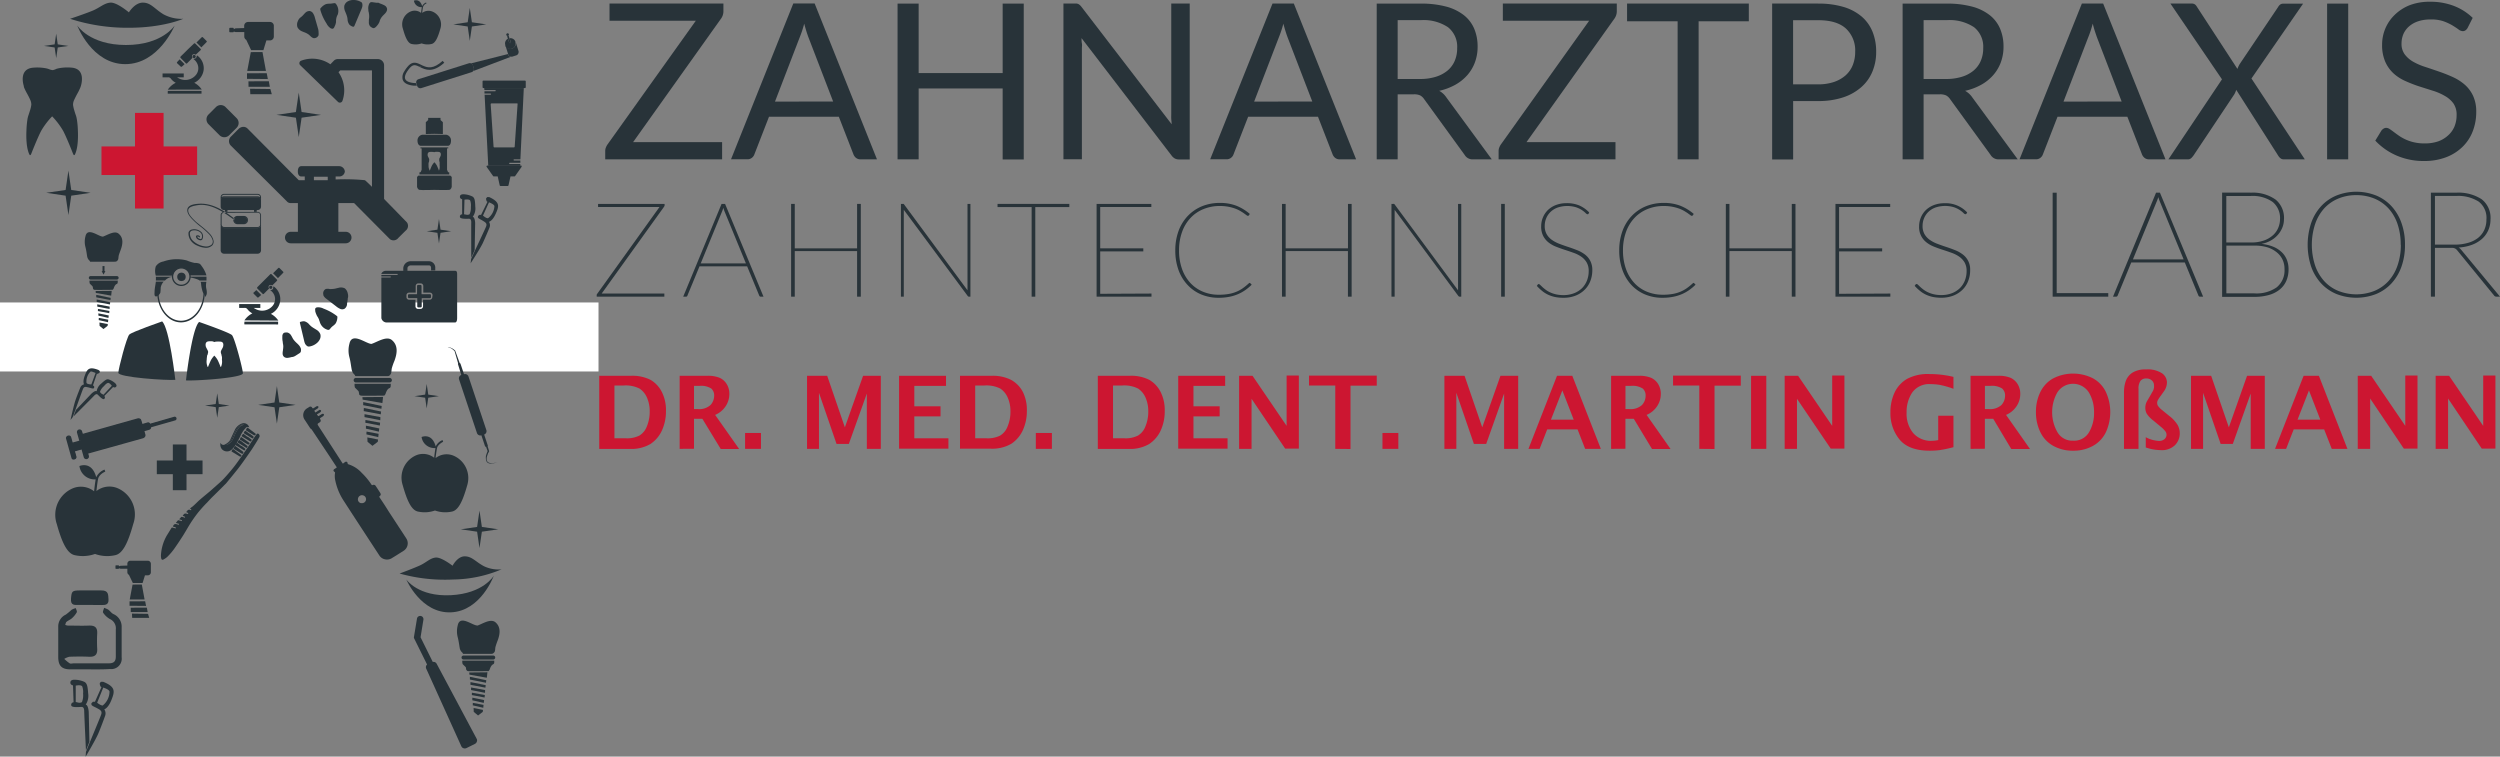 <?xml version="1.0" encoding="UTF-8"?>
<svg xmlns="http://www.w3.org/2000/svg" viewBox="0 0 513.36 155.37">
  <rect x="0" y="0" width="513.36" height="155.37" fill="#808080" stroke="none"/>
  <defs>
    <style>.cls-1{fill:#fff;}.cls-2{fill:#283339;}.cls-3{fill:#cc1631;}</style>
  </defs>
  <title>Element 8</title>
  <g id="Ebene_2" data-name="Ebene 2">
    <g id="Ebene_1-2" data-name="Ebene 1">
      <rect class="cls-1" y="62.11" width="122.9" height="14.17"></rect>
      <path class="cls-2" d="M87.65,137.23a.52.52,0,0,1,.27-.67l-2.69-5.44h0a.41.41,0,0,1,0-.27l.61-3.77a.45.45,0,0,1,.88.14l-.59,3.64,2.62,5.3h0a.52.52,0,0,1,.7.2l8.25,15.47a.52.52,0,0,1-.26.7l-1.76.87a.52.52,0,0,1-.71-.22Z"></path>
      <path class="cls-2" d="M94.74,153.26a.73.73,0,0,0,.4.37.81.81,0,0,0,.61,0l1.76-.87a.81.81,0,0,0,.31-.27.66.66,0,0,0,.09-.19.68.68,0,0,0,0-.54l-8.25-15.47a.72.72,0,0,0-.79-.36l-2.51-5.07.58-3.57a.67.67,0,1,0-1.32-.22L85,130.8a.61.61,0,0,0,0,.19l0,0,.09.2,2.61,5.27a.72.72,0,0,0-.18.84Zm-6.32-17.19-.4.21-2.49-5h0l-.1-.23a.3.3,0,0,1,0-.16L86,127.1l0-.09a.22.22,0,0,1,.41.16l-.6,3.71Zm6.88,17.14a.24.24,0,0,1-.15-.13l-7.29-15.94a.3.3,0,0,1,.16-.38l.8-.4a.31.31,0,0,1,.42.1l8.25,15.47a.27.27,0,0,1,0,.2.41.41,0,0,1-.17.2l-1.76.87A.39.39,0,0,1,95.3,153.21Z"></path>
      <path class="cls-2" d="M95.79,152.22l1.61-.79a.14.14,0,0,1,.2.07.16.16,0,0,1,0,.15.1.1,0,0,1-.06,0l-1.61.79a.14.14,0,0,1-.2-.07A.16.16,0,0,1,95.79,152.22Z"></path>
      <path class="cls-2" d="M95.88,151.36l1.06-.49a.16.16,0,0,1,.2.07.14.14,0,0,1,0,.14.1.1,0,0,1-.06,0l-1.06.49a.16.16,0,0,1-.2-.07A.13.13,0,0,1,95.88,151.36Z"></path>
      <path class="cls-2" d="M76.29,70.62c-1.09,0-4-2.51-4.53-.07a5.4,5.4,0,0,0,0,2.85c.22.82.3,1.62.45,2.45A1.92,1.92,0,0,0,72.86,77c.08.07,0,.23.17.23h.85l3.17,0h2.17c.6,0,.69.06,1-.41.19-.26.16-.88.24-1.21A13.08,13.08,0,0,1,81,74.08c.54-1.46.82-3.12-.53-4.25-1.09-.91-3,.4-4.19.79Z"></path>
      <path class="cls-2" d="M80,78.54H73.09a.47.47,0,1,1,0-.94H80a.47.47,0,0,1,.47.47A.48.48,0,0,1,80,78.54Z"></path>
      <path class="cls-2" d="M80.25,78.81H72.81a2,2,0,0,0,.08.78c.12.15.7.66.76.8a4.68,4.68,0,0,1,.1.54c0,.16.16.25.37.31s4.78,0,4.78,0a1,1,0,0,0,.29-.43c.08-.25.33-.93.74-1.09S80.2,79.16,80.25,78.81Z"></path>
      <polygon class="cls-2" points="74.42 81.55 78.66 81.51 78.52 82.77 74.46 82.06 74.42 81.55"></polygon>
      <polygon class="cls-2" points="74.58 82.56 74.58 83.2 78.32 83.94 78.38 83.36 74.58 82.56"></polygon>
      <polygon class="cls-2" points="74.71 83.78 74.69 84.42 78.19 85.08 78.25 84.5 74.71 83.78"></polygon>
      <polygon class="cls-2" points="74.85 85.05 74.85 85.65 78.09 86.29 78.11 85.65 74.85 85.05"></polygon>
      <polygon class="cls-2" points="75.04 86.25 75.02 86.81 78 87.38 78.05 86.79 75.04 86.25"></polygon>
      <polygon class="cls-2" points="75.14 87.41 75.14 88.02 77.8 88.64 77.88 87.98 75.14 87.41"></polygon>
      <polygon class="cls-2" points="75.26 88.62 75.24 89.2 77.68 89.76 77.74 89.08 75.26 88.62"></polygon>
      <polygon class="cls-2" points="75.43 89.82 75.47 90.72 76.48 91.55 77.57 90.72 77.63 90.25 75.43 89.82"></polygon>
      <path class="cls-2" d="M98,128.44c-1,0-3.53-2.22-4-.06a4.86,4.86,0,0,0,0,2.51c.19.73.27,1.43.4,2.17a1.62,1.62,0,0,0,.59,1c.07.06,0,.21.15.21h.75l2.8,0h1.92c.53,0,.61,0,.92-.36.17-.23.14-.78.21-1.06a12.83,12.83,0,0,1,.45-1.32c.48-1.29.72-2.76-.47-3.76-1-.81-2.68.36-3.7.7Z"></path>
      <path class="cls-2" d="M101.28,135.43h-6.1a.41.41,0,0,1,0-.82h6.1a.41.41,0,0,1,.41.41A.41.41,0,0,1,101.28,135.43Z"></path>
      <path class="cls-2" d="M101.5,135.67c-.75,0-1.49,0-2.24,0H94.93a1.85,1.85,0,0,0,.07.69c.1.14.62.58.67.7s0,.34.09.48.14.22.33.27,4.22,0,4.22,0a.86.86,0,0,0,.26-.38c.07-.22.29-.82.65-1S101.46,136,101.5,135.67Z"></path>
      <polygon class="cls-2" points="96.36 138.09 100.09 138.05 99.97 139.17 96.39 138.53 96.36 138.09"></polygon>
      <polygon class="cls-2" points="96.49 138.98 96.49 139.54 99.8 140.2 99.85 139.68 96.49 138.98"></polygon>
      <polygon class="cls-2" points="96.61 140.06 96.6 140.62 99.68 141.21 99.73 140.69 96.61 140.06"></polygon>
      <polygon class="cls-2" points="96.73 141.17 96.73 141.7 99.6 142.27 99.61 141.7 96.73 141.17"></polygon>
      <polygon class="cls-2" points="96.9 142.24 96.89 142.73 99.51 143.23 99.56 142.72 96.9 142.24"></polygon>
      <polygon class="cls-2" points="96.99 143.26 96.99 143.8 99.34 144.34 99.41 143.76 96.99 143.26"></polygon>
      <polygon class="cls-2" points="97.09 144.33 97.08 144.84 99.24 145.34 99.29 144.74 97.09 144.33"></polygon>
      <polygon class="cls-2" points="97.25 145.39 97.28 146.18 98.17 146.92 99.13 146.18 99.18 145.77 97.25 145.39"></polygon>
      <rect class="cls-3" x="27.72" y="23.18" width="5.87" height="19.64"></rect>
      <rect class="cls-3" x="20.84" y="30.07" width="19.64" height="5.87"></rect>
      <rect class="cls-2" x="35.49" y="91.27" width="2.81" height="9.39"></rect>
      <rect class="cls-2" x="32.2" y="94.56" width="9.39" height="2.81"></rect>
      <path class="cls-2" d="M100,93.73a5.34,5.34,0,0,1,.18-.52c0-.11.1-.22.16-.33l.09-.16,0-.06,0-.07-.29-.93v0a.31.31,0,0,0,0-.25l-.72-2.18a.73.73,0,0,0,.45-.92l-3.67-11a.74.74,0,0,0-.92-.47l-.71-2.12a.34.34,0,0,0-.18-.19h0L93.47,72v0h0l-.1-.09-.07-.06a1.09,1.09,0,0,0-.17-.13l-.18-.12a1.14,1.14,0,0,0-.19-.1l-.19-.09-.2-.07-.1,0-.1,0-.21,0,.2.06.1,0,.1,0a1.63,1.63,0,0,1,.19.09l.18.1a1.77,1.77,0,0,1,.17.12l.16.13.16.14.13.14.72,2.49s0,0,0,0a.29.29,0,0,0,0,.26L94.72,77a.73.73,0,0,0-.45.92l3.67,11a.73.73,0,0,0,.91.47l.73,2.18a.29.29,0,0,0,.24.2h0l.31.87a4.62,4.62,0,0,0-.19.47,3.58,3.58,0,0,0-.16.56,2.32,2.32,0,0,0,0,.59,1.13,1.13,0,0,0,.18.58.88.88,0,0,0,.51.32,1.62,1.62,0,0,0,.58,0h.11a5.41,5.41,0,0,0,1-.24,5.2,5.2,0,0,1-1,.18H101a1.64,1.64,0,0,1-.54-.07.7.7,0,0,1-.41-.3.93.93,0,0,1-.12-.5A1.62,1.62,0,0,1,100,93.73Z"></path>
      <path class="cls-2" d="M86.47,13.31l.36.17-.72.23c-.78-.38-1.28-.56-2,.29-.13.15-.24.3-.34.44-.56.79-.75,1.42-.53,1.84.32.64,1.55.78,2.22.79a.43.43,0,0,1,0,.05l.15.47c-.14,0-.37,0-.65,0-.74-.07-1.81-.29-2.19-1.05a1.54,1.54,0,0,1-.08-.19A2.1,2.1,0,0,1,83,14.69a6.63,6.63,0,0,1,.7-1C84.73,12.46,85.61,12.89,86.47,13.31Z"></path>
      <path class="cls-2" d="M97.28,14l-.17-.55a.68.68,0,0,0-.43-.43l7.63-1.92,0,.07a.74.74,0,0,0,.15.26.69.69,0,0,0,.46.22L97.16,14.6A.62.62,0,0,0,97.28,14Z"></path>
      <path class="cls-2" d="M85.48,17.07a.67.67,0,0,1,.46-.81L96.26,13a.63.63,0,0,1,.43,0,.68.68,0,0,1,.43.43l.17.55a.67.67,0,0,1-.11.6.65.65,0,0,1-.34.24L86.52,18.09a.69.69,0,0,1-.86-.45v-.05l-.15-.47Z"></path>
      <path class="cls-2" d="M104.49,11.43a.61.61,0,0,1-.15-.26l0-.07-.53-1.68a.64.64,0,0,1,0-.07,1.12,1.12,0,0,0,2.12-.67.14.14,0,0,1,0,.07l.55,1.76a.61.61,0,0,1,0,.3.68.68,0,0,1-.47.56l-.82.26a.5.5,0,0,1-.24,0A.73.73,0,0,1,104.49,11.43Z"></path>
      <path class="cls-2" d="M105.12,10a1.1,1.1,0,0,1-1.36-.61h0l0-.08,0-.06A1.11,1.11,0,0,1,104.2,8l.1-.06.25.79a.19.19,0,0,0,.22.12.18.18,0,0,0,.11-.22l-.25-.79h.12a1.09,1.09,0,0,1,1.08.69.14.14,0,0,1,0,.06.24.24,0,0,1,0,.08h0A1.07,1.07,0,0,1,105.12,10Z"></path>
      <path class="cls-2" d="M104.89,8.65a.18.18,0,0,1-.11.22.17.17,0,0,1-.22-.12L104.31,8l-.19-.6a.27.27,0,0,0,.18,0,.26.26,0,0,0,.14-.11l.19.61Z"></path>
      <path class="cls-2" d="M104.13,7.36a.3.3,0,0,1-.16-.17.28.28,0,0,1,.18-.34.27.27,0,0,1,.31.41.26.26,0,0,1-.14.11A.24.24,0,0,1,104.13,7.36Z"></path>
      <path class="cls-2" d="M90.89,12.5l.34.38c-2.4,2.17-3.9,1.43-5,.89l-.13-.07.72-.23C87.82,13.94,89,14.22,90.89,12.5Z"></path>
      <path class="cls-2" d="M46,40.53h6.91a.69.69,0,0,1,.69.69v1.22a.69.69,0,0,1-.69.69h-.19v.28a.5.5,0,0,1,0,.12h-.56a.5.5,0,0,1,0-.12v-.28H46.71v.3a.28.28,0,0,1,0,.09h-.52a.29.29,0,0,1,0-.09v-.3H46a.69.69,0,0,1-.69-.69V41.22A.69.69,0,0,1,46,40.53ZM46,40a.51.51,0,0,0-.5.47.84.84,0,0,1,.5-.15h6.91a1,1,0,0,1,.5.15.5.5,0,0,0-.5-.47Zm0-.19h6.91a.69.69,0,0,1,.69.69v.7a.69.69,0,0,0-.69-.69H46a.69.69,0,0,0-.69.69v-.7a.69.69,0,0,1,.69-.69Zm-.69,6.3v5.3a.68.68,0,0,0,.2.48.67.67,0,0,0,.49.21h6.91a.69.69,0,0,0,.69-.69v-5.3a.69.69,0,0,1-.69.69H46A.69.69,0,0,1,45.28,46.13Zm1.41-2.62H46a.71.71,0,0,0-.6.34.58.58,0,0,0-.08.22.85.85,0,0,1,.09-.22.68.68,0,0,1,.59-.33h6.91a.69.69,0,0,1,.69.61.7.7,0,0,0-.69-.63H46.69Zm-.72.21a.51.51,0,0,0-.43.24.47.47,0,0,0-.06.15.31.31,0,0,0,0,.1v1.92a.5.5,0,0,0,.5.5h6.91a.5.5,0,0,0,.5-.5v-2a.5.5,0,0,0-.5-.44Zm4.11,2.34H48.76a.85.85,0,0,1,0-1.7h1.32a.85.85,0,0,1,0,1.7ZM46,43.53h6.91a.69.69,0,0,1,.69.61v2a.69.69,0,0,1-.69.69H46a.69.69,0,0,1-.69-.69V44.21a.66.66,0,0,1,0-.14.85.85,0,0,1,.09-.22.7.7,0,0,1,.59-.32Zm4.11,2.34a.66.66,0,0,0,0-1.32H48.76a.66.66,0,0,0,0,1.32Zm-2-.66a.67.67,0,0,0,.66.66h1.32a.66.66,0,0,0,0-1.32H48.76A.67.67,0,0,0,48.1,45.21ZM38.47,43c-.14.92.85,1.91,1.79,2.77.29.26.61.53,1,.82a16.46,16.46,0,0,1,1.67,1.51,3,3,0,0,1,.73,1.23.94.94,0,0,1-.19.88,1.71,1.71,0,0,1-1.47.37,4.26,4.26,0,0,1-2.46-1.22A2.15,2.15,0,0,1,39,47.78a.65.65,0,0,1,.51-.44,1.86,1.86,0,0,1,1.75.51A1.07,1.07,0,0,1,41.38,49c-.14.17-.4.06-.59-.06a.61.61,0,0,1-.29-.37s0,0,0,0a.35.35,0,0,1,.32.08l.19.12a.23.23,0,0,0,0-.28.63.63,0,0,0-.6-.15.27.27,0,0,0-.17.23.76.76,0,0,0,.4.59c.52.33.79.15.9,0a1.31,1.31,0,0,0-.15-1.46,2.11,2.11,0,0,0-2-.57.88.88,0,0,0-.68.62,2.45,2.45,0,0,0,.57,1.78,3,3,0,0,0,1.15.87c.23.11.46.19.68.27a4,4,0,0,0,.8.18,1.9,1.9,0,0,0,1.67-.45,1.15,1.15,0,0,0,.24-1.09A3,3,0,0,0,43.08,48a15.86,15.86,0,0,0-1.7-1.53c-.34-.28-.67-.55-1-.8-.89-.82-1.84-1.76-1.72-2.56.08-.55.78-.82,2.06-1,3-.38,5.86,2,7.33,3h0a.6.6,0,0,1,.21-.14l-.08-.06c-1.52-1.07-4.17-3.34-7.49-3.06C39.32,41.94,38.57,42.32,38.47,43Z"></path>
      <path class="cls-2" d="M18.35,137.45c-1.3,0-2.59,0-3.89,0-1.76,0-2.47-.72-2.5-2.45,0-2.09,0-4.18,0-6.27a2.66,2.66,0,0,1,1.55-2.52,13.88,13.88,0,0,0,1.2-1,3.77,3.77,0,0,1,.85-.34c.08.29.31.67.2.87a4.77,4.77,0,0,1-1,1.22c-.32.29-.77.45-1.11.74-.15.13-.18.41-.26.62a2.15,2.15,0,0,0,.54.14c1.44,0,2.89.06,4.33,0,1.21-.05,1.77.38,1.7,1.63a29.9,29.9,0,0,0,0,3.14c.07,1.25-.5,1.69-1.7,1.63s-2.69-.05-4,0a3.19,3.19,0,0,0-1.06.44,7.36,7.36,0,0,0,1.11.91c.23.13.59,0,.88,0,2.39,0,4.78,0,7.17,0,1,0,1.43-.4,1.42-1.41,0-1.84,0-3.69,0-5.53a2.08,2.08,0,0,0-1.23-2.16,4.22,4.22,0,0,1-1.37-1.29c-.14-.19.12-.66.19-1a4.34,4.34,0,0,1,.85.36c.38.27.65.71,1.06.91a2.81,2.81,0,0,1,1.7,2.74c0,2,0,4.09,0,6.13a2.14,2.14,0,0,1-2.39,2.42C21.14,137.48,19.74,137.45,18.35,137.45Z"></path>
      <path class="cls-2" d="M18.36,124.22c-.7,0-1.39,0-2.09,0-.91,0-1.81.18-1.69-1.3s.2-1.67,1.77-1.68,3,0,4.47,0,1.4.83,1.46,1.86-.59,1.16-1.39,1.14S19.2,124.22,18.36,124.22Z"></path>
      <path class="cls-2" d="M15.86,5.24s3,7.93,9.87,7.93S35.87,5.24,35.87,5.24s-2.51,4-10,4S15.86,5.24,15.86,5.24Z"></path>
      <path class="cls-2" d="M14.39,3.86A38.2,38.2,0,0,0,26.47,5.7c7.1,0,11.16-1.84,11.16-1.84a7.68,7.68,0,0,1-4.06-.92C31.73,1.83,31,.54,29.33.54s-2.86,2-2.86,2S24,.45,22.69.54,20.57,1.55,19,2.2,14.39,3.86,14.39,3.86Z"></path>
      <path class="cls-2" d="M24,100.19a4.34,4.34,0,0,0-4.2.64c.05-.42.16-1.45.32-2.38.18-1.09,1.49-1.6,1.5-1.61l-.16-.41A3.12,3.12,0,0,0,19.76,98c-.92-3.44-3.45-2.3-3.45-2.3a3.16,3.16,0,0,0,3.33,2.74c-.16,1-.28,2.07-.32,2.44a4.37,4.37,0,0,0-4.24-.66,5.9,5.9,0,0,0-3.42,7.38c1.09,3.9,2.17,6.15,3.78,6.42a7.48,7.48,0,0,0,4.07-.27,7.39,7.39,0,0,0,4.07.27c1.61-.27,2.69-2.53,3.78-6.42A5.85,5.85,0,0,0,24,100.19Z"></path>
      <path class="cls-2" d="M93,93.52a3.66,3.66,0,0,0-3.54.54c0-.36.14-1.22.27-2S91,90.71,91,90.71l-.13-.34a2.58,2.58,0,0,0-1.4,1.31c-.78-2.9-2.9-1.94-2.9-1.94A2.65,2.65,0,0,0,89.42,92c-.14.83-.24,1.74-.27,2a3.68,3.68,0,0,0-3.57-.56,5,5,0,0,0-2.88,6.21c.92,3.28,1.83,5.18,3.19,5.41a6.33,6.33,0,0,0,3.43-.23,6.33,6.33,0,0,0,3.43.23c1.36-.23,2.27-2.13,3.19-5.41A5,5,0,0,0,93,93.52Z"></path>
      <path class="cls-2" d="M88.7,2.34a2.12,2.12,0,0,0-2,.31c0-.21.08-.7.15-1.16a1.2,1.2,0,0,1,.73-.78l-.08-.2a1.51,1.51,0,0,0-.81.75C86.2-.41,85,.14,85,.14a1.54,1.54,0,0,0,1.62,1.33c-.08.48-.14,1-.16,1.18a2.1,2.1,0,0,0-2.06-.32,2.86,2.86,0,0,0-1.66,3.59c.53,1.9,1.05,3,1.84,3.12a3.69,3.69,0,0,0,2-.13,3.59,3.59,0,0,0,2,.13c.78-.14,1.31-1.23,1.84-3.12A2.85,2.85,0,0,0,88.7,2.34Z"></path>
      <path class="cls-2" d="M77.85,102c.41.62.82,1.22,1.22,1.84.3.47.59.95.89,1.41L82,108.37c.48.72.95,1.45,1.42,2.18a1.82,1.82,0,0,1-.54,2.55c-.77.49-1.56,1-2.32,1.45a1.88,1.88,0,0,1-1.67.26,1.77,1.77,0,0,1-1-.76c-2.46-3.76-4.92-7.51-7.36-11.29a11.91,11.91,0,0,1-1.66-4,4.09,4.09,0,0,1-.07-1.67.23.23,0,0,0-.09-.18c-.3-.17-.32-.43,0-.62a2.82,2.82,0,0,1,.29-.18c.16-.08.15-.17.06-.3l-1.46-2.22L64,88.19a1,1,0,0,0-.2-.16.74.74,0,0,1-.12-.13c-.38-.57-.74-1.15-1.13-1.72a1.64,1.64,0,0,1,.53-2.35l.39-.24a.4.4,0,0,1,.63.13c.11.16.19.16.34.06l.49-.31c.18-.11.35-.09.43,0s0,.29-.13.4l-.58.37c-.19.11,0,.2,0,.29s.09.21.24.1l.58-.37a.3.3,0,0,1,.43,0c.09.15,0,.28-.14.4a5.07,5.07,0,0,1-.55.34c-.17.09-.12.17,0,.28s.13.24.31.11.35-.23.53-.34.35-.11.44,0,0,.29-.15.42l-.54.35c-.1.06-.12.11-.06.22.21.36.16.54-.2.76s-.42.27-.14.69L70.25,95l.16.21c.15-.11.29-.23.44-.33.3-.19.53,0,.54.3a.18.18,0,0,0,.09.14,6.24,6.24,0,0,1,2.8,1.78,14.09,14.09,0,0,1,2,2.41.18.18,0,0,0,.25.09.48.48,0,0,1,.64.22c.29.43.57.87.85,1.3S78.2,101.7,77.85,102Zm-3.66,1.3a.81.81,0,1,0,.33-1.59.82.82,0,0,0-1,.63A.79.79,0,0,0,74.19,103.33Z"></path>
      <path class="cls-2" d="M39,104.42a1.68,1.68,0,0,1,.26.17.2.2,0,0,1,0,.15.14.14,0,0,1-.14,0,.48.48,0,0,0-.69.18,2,2,0,0,1-.2.22c.13.15.45.07.41.39a.53.53,0,0,1-.18,0c-.49-.17-.66-.09-.94.41a1.7,1.7,0,0,1,.34.12c.07,0,.16.14.15.19s-.15.07-.23,0a2.66,2.66,0,0,0-.38-.1.22.22,0,0,0-.18,0l-.43.48.41.13a.42.42,0,0,1,.16.09.13.13,0,0,1,0,.13.12.12,0,0,1-.12,0l-.49-.13a.25.25,0,0,0-.31.11c-.1.14-.21.26-.34.41a4.63,4.63,0,0,0,.51.15c.12,0,.17.1.13.2s-.13,0-.2,0a.76.76,0,0,1-.2-.06c-.42-.13-.69,0-.83.47l.44.13a.42.42,0,0,1,.16.09.15.15,0,0,1,0,.13.14.14,0,0,1-.12,0,5.18,5.18,0,0,1-.53-.14.22.22,0,0,0-.28.12l-.91,1.47A9.11,9.11,0,0,0,33.05,114a2.35,2.35,0,0,0,.07.7.27.27,0,0,0,.42.2,3.77,3.77,0,0,0,.79-.53,12.73,12.73,0,0,0,1.75-2.12c.51-.73,1-1.48,1.48-2.23.37-.58.71-1.18,1.07-1.78a26.72,26.72,0,0,1,2.1-3.06c.58-.7,1.19-1.38,1.81-2,.46-.5.93-1,1.41-1.46s1-1,1.46-1.44c.33-.33.66-.68,1-1,.82-1,1.65-2,2.44-3,.67-.86,1.3-1.76,1.93-2.66.49-.7,1-1.41,1.43-2.13.35-.54.69-1.1,1-1.65a.52.52,0,0,0-.07-.69.26.26,0,0,0-.43,0c-.18.23-.35.46-.51.7-.4.6-.77,1.21-1.18,1.8-.77,1.13-1.54,2.26-2.34,3.36-.5.69-1,1.33-1.59,2-.38.46-.78.9-1.19,1.34a11.37,11.37,0,0,1-.87.83l-1.87,1.66c-.72.61-1.46,1.2-2.17,1.82-.53.46-1,1-1.56,1.44C39.29,104.18,39.17,104.29,39,104.42Z"></path>
      <path class="cls-2" d="M45.31,90.94a.59.59,0,0,0,.76.38,2.79,2.79,0,0,0,1-.71,2,2,0,0,0,.34-.61c.26-.54.51-1.08.76-1.61a2.59,2.59,0,0,1,1.57-1.45,1.15,1.15,0,0,1,1.44.85.49.49,0,0,0-.7.07,5.07,5.07,0,0,0-.68.85,8.31,8.31,0,0,0-.52,1c-.15.33-.35.63-.51,1a5.93,5.93,0,0,1-1.11,1.53,1.42,1.42,0,0,1-2.09,0,1.46,1.46,0,0,1-.27-1.32A1.14,1.14,0,0,1,45.31,90.94Zm4.06-3.6a3.29,3.29,0,0,0-1.16,1.47c-.24.5-.45,1-.73,1.48a3.61,3.61,0,0,1-1,1.1h.06a2.77,2.77,0,0,0,.9-.65,3.41,3.41,0,0,0,.59-1,7.65,7.65,0,0,1,1-1.86,1.54,1.54,0,0,1,1.11-.64A.8.8,0,0,0,49.37,87.34Z"></path>
      <path class="cls-2" d="M50.46,88.34l.71.45.93.56a.27.27,0,0,0,.42-.2.17.17,0,0,0-.06-.12l-1.53-1.16c-.1-.08-.18-.05-.25.06Z"></path>
      <path class="cls-2" d="M48.92,90.55l-.09.14c-.07.1-.06.17.06.24.55.32,1.09.65,1.63,1,.14.09.19,0,.25-.1s.14-.18,0-.28l-1.28-1a2,2,0,0,1-.19-.12C49.11,90.3,49,90.41,48.92,90.55Z"></path>
      <path class="cls-2" d="M48.72,92.84,48,92.28c-.11-.09-.19-.07-.26,0-.28.48-.32.34.15.64s.89.53,1.34.81c.12.07.19.07.26,0s.19-.2,0-.33-.5-.38-.76-.56C48.73,92.83,48.73,92.84,48.72,92.84Z"></path>
      <path class="cls-2" d="M51.25,89.09l-.74-.56c-.1-.08-.17-.07-.25,0-.28.38-.29.38.1.62l1.42.85c.14.08.18,0,.24-.1s.14-.19,0-.29l-.77-.58S51.26,89.09,51.25,89.09Z"></path>
      <path class="cls-2" d="M48.1,91.82c-.2.28-.2.28.1.47l1.32.8.12.06c.11.06.2.08.27-.07s.13-.21,0-.33c-.46-.32-.9-.67-1.35-1S48.28,91.57,48.1,91.82Z"></path>
      <path class="cls-2" d="M49.5,89.73a3.15,3.15,0,0,0-.23.41c-.06.15.09.2.19.25l.2.12.18.13,1,.6a.26.26,0,0,0,.41-.21.17.17,0,0,0-.07-.12l-1.4-1A1.52,1.52,0,0,0,49.5,89.73Z"></path>
      <path class="cls-2" d="M50.83,89.72l-.75-.57c-.1-.08-.16-.07-.23,0a1.88,1.88,0,0,1-.16.23c-.1.12-.08.2.06.28.44.25.87.52,1.3.78l.23.14c.22.12.24.11.36-.1a.14.14,0,0,0,0-.22l-.76-.58Z"></path>
      <path class="cls-2" d="M49.56,91.6,48.82,91c-.1-.08-.17-.07-.24,0s-.21.24-.2.35.18.17.29.24l1.39.86c.17.11.22,0,.29-.1s.06-.18-.05-.26-.49-.39-.74-.57Z"></path>
      <path class="cls-2" d="M50.15,87.2a.81.81,0,0,0-.79.14,3.29,3.29,0,0,0-1.16,1.47c-.24.5-.45,1-.73,1.48a3.61,3.61,0,0,1-1,1.1h.06a2.77,2.77,0,0,0,.9-.65,3.41,3.41,0,0,0,.59-1,7.65,7.65,0,0,1,1-1.86A1.59,1.59,0,0,1,50.15,87.2Z"></path>
      <polygon class="cls-2" points="18.61 39.59 14.63 40.18 14.05 44.16 13.47 40.18 9.49 39.59 13.47 39.01 14.05 35.03 14.63 39.01 18.61 39.59"></polygon>
      <polygon class="cls-2" points="65.91 23.59 61.93 24.17 61.35 28.15 60.76 24.17 56.78 23.59 60.76 23 61.35 19.02 61.93 23 65.91 23.59"></polygon>
      <polygon class="cls-2" points="92.65 47.48 90.46 47.81 90.14 49.99 89.82 47.81 87.63 47.48 89.82 47.16 90.14 44.97 90.46 47.16 92.65 47.48"></polygon>
      <polygon class="cls-2" points="90.12 81.35 87.94 81.67 87.62 83.86 87.3 81.67 85.11 81.35 87.3 81.03 87.62 78.84 87.94 81.03 90.12 81.35"></polygon>
      <polygon class="cls-2" points="47.12 83.28 44.93 83.6 44.61 85.79 44.29 83.6 42.1 83.28 44.29 82.96 44.61 80.77 44.93 82.96 47.12 83.28"></polygon>
      <polygon class="cls-2" points="14.05 9.43 11.86 9.75 11.54 11.94 11.22 9.75 9.03 9.43 11.22 9.11 11.54 6.92 11.86 9.11 14.05 9.43"></polygon>
      <polygon class="cls-2" points="99.85 5.01 96.9 5.44 96.47 8.39 96.04 5.44 93.09 5.01 96.04 4.57 96.47 1.62 96.9 4.57 99.85 5.01"></polygon>
      <polygon class="cls-2" points="102.31 108.69 98.95 109.18 98.46 112.54 97.97 109.18 94.61 108.69 97.97 108.2 98.46 104.85 98.95 108.2 102.31 108.69"></polygon>
      <polygon class="cls-2" points="60.71 83.14 57.35 83.63 56.86 86.99 56.37 83.63 53.02 83.14 56.37 82.65 56.86 79.29 57.35 82.65 60.71 83.14"></polygon>
      <path class="cls-2" d="M88.12,53.64h-3.8a1.54,1.54,0,0,0-1.51,1.41v.59h.86v-.59c0-.28.37-.55.65-.55h3.8c.28,0,.4.27.4.55v.49h.86v-.49A1.32,1.32,0,0,0,88.12,53.64Z"></path>
      <path class="cls-2" d="M86.1,57.12a3.7,3.7,0,1,0,3.7,3.7A3.7,3.7,0,0,0,86.1,57.12Zm0,7.09a3.38,3.38,0,1,1,3.38-3.38A3.38,3.38,0,0,1,86.1,64.21Z"></path>
      <path class="cls-2" d="M88.24,60.41H86.56V58.73a.22.22,0,0,0-.22-.22h-.48a.22.22,0,0,0-.22.22v1.68H84a.22.22,0,0,0-.22.22V61a.22.22,0,0,0,.22.22h1.68v1.68a.22.22,0,0,0,.22.22h.48a.22.22,0,0,0,.22-.22V61.23h1.68a.22.22,0,0,0,.22-.22v-.38A.22.22,0,0,0,88.24,60.41Z"></path>
      <path class="cls-2" d="M93.44,55.61H79.29a1,1,0,0,0-1,.64h3.28a.1.1,0,0,1,.1.1.12.12,0,0,1-.1.11H78.31v.31h1.84a.1.1,0,0,1,0,.2H78.31v8.35a1.14,1.14,0,0,0,1,.9H93.43c.4,0,.44-.63.44-.9v-9C93.88,55.69,93.67,55.61,93.44,55.61ZM88.77,61a.54.54,0,0,1-.54.54H86.87v1.36a.54.54,0,0,1-.54.54h-.48a.54.54,0,0,1-.54-.54V61.55H84a.54.54,0,0,1-.54-.54v-.38a.54.54,0,0,1,.54-.54h1.36V58.73a.54.54,0,0,1,.54-.54h.48a.54.54,0,0,1,.54.54v1.36h1.36a.54.54,0,0,1,.54.54Z"></path>
      <path class="cls-2" d="M70.71,1.16a2,2,0,0,0,.14,1.13l.15.37a6.55,6.55,0,0,1,.28.78,4.71,4.71,0,0,1,.09.52,1.88,1.88,0,0,0,.41,1.14,1.94,1.94,0,0,0,.67.38.37.37,0,0,0,.16,0c.06,0,.12-.07.18-.2v0l1.42-3.37a2.84,2.84,0,0,0,.19-.56,1.51,1.51,0,0,0,0-.56.64.64,0,0,0-.17-.33L74.1.39A3,3,0,0,0,72.48,0a2.25,2.25,0,0,0-1.1.3,1.39,1.39,0,0,0-.59.66A.7.7,0,0,0,70.71,1.16Z"></path>
      <path class="cls-2" d="M75.75.94A2.07,2.07,0,0,0,75.64,2c0,.16,0,.32.07.48a5,5,0,0,1,.1,1,4.87,4.87,0,0,1-.06.55,3.59,3.59,0,0,0,0,.46,1.19,1.19,0,0,0,.24.89,1.47,1.47,0,0,0,.4.29.75.75,0,0,0,.28.11c.25,0,.47-.18.67-.41a4.58,4.58,0,0,0,.34-.43,2.94,2.94,0,0,0,.27-.53L78,4.19a3.86,3.86,0,0,1,.32-.6,4,4,0,0,1,.47-.53l.34-.35a1.81,1.81,0,0,0,.26-.4.89.89,0,0,0,.07-.61,1,1,0,0,0-.5-.59A4.49,4.49,0,0,0,78.4.85l-.23-.1-.08,0L77.74.57a2.57,2.57,0,0,0-.4,0L76.56.46a1,1,0,0,0-.43,0,.56.56,0,0,0-.24.2,1.23,1.23,0,0,0-.14.25Z"></path>
      <path class="cls-2" d="M65.8,1.74a.56.56,0,0,0,0,.36,10.17,10.17,0,0,0,1.26,2.74,2.38,2.38,0,0,0,.9,1c.07,0,.32.14.49,0a.68.68,0,0,0,.18-.23l.09-.19A3,3,0,0,0,69,4.55c0-.11,0-.23,0-.34a3.53,3.53,0,0,1,.11-.65,3.4,3.4,0,0,1,.12-.34A2.67,2.67,0,0,0,69.35,3,2.35,2.35,0,0,0,69,.82a.53.53,0,0,0-.13-.13.62.62,0,0,0-.46,0l-.11,0a3.8,3.8,0,0,1-.66.07,2.45,2.45,0,0,0-.72.09,2.64,2.64,0,0,0-.92.66.52.52,0,0,0-.15.18l-.08,0Z"></path>
      <path class="cls-2" d="M61.08,5.59a1.84,1.84,0,0,0,1,.87l.33.14a3.78,3.78,0,0,1,1,.51l.29.26a1.69,1.69,0,0,0,.66.46,1,1,0,0,0,1.06-.6s0-.08,0-.13a1.41,1.41,0,0,0,0-.35A3,3,0,0,0,65.34,6L64.68,3.7a3.12,3.12,0,0,0-.37-.93,1,1,0,0,0-.76-.51,1.23,1.23,0,0,0-.88.39c-.11.11-.22.22-.32.34a3.49,3.49,0,0,1-.43.43l-.15.12a2.54,2.54,0,0,0-.24.2,1.82,1.82,0,0,0-.38.63A1.69,1.69,0,0,0,61.08,5.59Z"></path>
      <path class="cls-2" d="M65.73,68.51a1.91,1.91,0,0,0-.79-.82l-.34-.21a5.91,5.91,0,0,1-.69-.46c-.13-.11-.26-.24-.39-.37a1.94,1.94,0,0,0-1-.67,1.75,1.75,0,0,0-.76.1c-.07,0-.12,0-.15.07s-.05.13,0,.27v0L62.46,70a2.62,2.62,0,0,0,.18.56A1.34,1.34,0,0,0,63,71a.63.63,0,0,0,.33.16h.15A3.08,3.08,0,0,0,65,70.5a2.31,2.31,0,0,0,.71-.9,1.5,1.5,0,0,0,.09-.88A.83.83,0,0,0,65.73,68.51Z"></path>
      <path class="cls-2" d="M61.82,71.7a2.13,2.13,0,0,0-.54-.92c-.11-.12-.23-.23-.35-.34a5.39,5.39,0,0,1-.65-.7,3.33,3.33,0,0,1-.28-.48c-.07-.14-.15-.27-.23-.4a1.27,1.27,0,0,0-.72-.57,1.35,1.35,0,0,0-.49,0,.7.7,0,0,0-.29.08.87.87,0,0,0-.29.73,5.06,5.06,0,0,0,0,.55,3.82,3.82,0,0,0,.09.59l0,.18a3.59,3.59,0,0,1,.1.68,4.17,4.17,0,0,1-.06.71c0,.16-.05.32-.06.48a1.88,1.88,0,0,0,0,.48.9.9,0,0,0,.3.53,1.06,1.06,0,0,0,.75.18,4,4,0,0,0,.58-.11l.25-.06.09,0a1.89,1.89,0,0,0,.36-.1,2.37,2.37,0,0,0,.35-.19l.66-.42a1,1,0,0,0,.33-.28.67.67,0,0,0,.08-.31,1.32,1.32,0,0,0,0-.3Z"></path>
      <path class="cls-2" d="M69.32,65.11a.66.66,0,0,0-.22-.28,10.36,10.36,0,0,0-2.65-1.45,2.37,2.37,0,0,0-1.32-.27c-.08,0-.34.08-.4.28a.57.57,0,0,0,0,.29,1.55,1.55,0,0,0,0,.21,3.51,3.51,0,0,0,.32.87c0,.1.11.2.17.3a4.09,4.09,0,0,1,.3.59c0,.11.08.23.11.34a2,2,0,0,0,.08.26,2.35,2.35,0,0,0,1.6,1.48.39.39,0,0,0,.18,0c.14,0,.25-.15.36-.29l.07-.09a3.49,3.49,0,0,1,.49-.45,2.48,2.48,0,0,0,.52-.5,2.58,2.58,0,0,0,.34-1.08.59.59,0,0,0,0-.23l.09,0Z"></path>
      <path class="cls-2" d="M70.81,59.21a1.82,1.82,0,0,0-1.32-.1l-.35.08a4.26,4.26,0,0,1-1.07.16,2.58,2.58,0,0,1-.39,0,1.53,1.53,0,0,0-.8,0,1,1,0,0,0-.49,1.12.65.65,0,0,0,0,.13,1.41,1.41,0,0,0,.17.32,2.35,2.35,0,0,0,.54.5l1.92,1.48a3.56,3.56,0,0,0,.85.53,1,1,0,0,0,.91-.05,1.28,1.28,0,0,0,.48-.84c0-.15,0-.31.06-.46a4.14,4.14,0,0,1,.09-.6,1.33,1.33,0,0,1,0-.19,2,2,0,0,0,.07-.31,1.9,1.9,0,0,0-.07-.73A1.77,1.77,0,0,0,70.81,59.21Z"></path>
      <path class="cls-2" d="M46.08,22.27a1,1,0,0,0-1.48,0l-1.51,1.51a1,1,0,0,0,0,1.48l2.25,2.25a1,1,0,0,0,1.48,0L48.33,26a1,1,0,0,0,0-1.48Z"></path>
      <path class="cls-2" d="M46.33,22a1.39,1.39,0,0,0-2,0l-1.51,1.51a1.4,1.4,0,0,0,0,2l2.25,2.25a1.4,1.4,0,0,0,2,0l1.51-1.51a1.4,1.4,0,0,0,0-2Zm1.75,3.73-1.51,1.51a.69.69,0,0,1-1,0L43.34,25a.69.69,0,0,1,0-1l1.51-1.51a.7.7,0,0,1,.49-.2.71.71,0,0,1,.49.2l2.25,2.25a.7.7,0,0,1,0,1Z"></path>
      <path class="cls-2" d="M77.57,12.49H69.35a.8.8,0,0,0-.58.26l-.89.93a6.17,6.17,0,0,0-5.94-.88.21.21,0,0,0-.07.34l7.75,7.53a.21.21,0,0,0,.34-.08A6.18,6.18,0,0,0,69,14.81l.67-.71h7V41.27h1.77V13.32A1,1,0,0,0,77.57,12.49Z"></path>
      <path class="cls-2" d="M77.57,12.13H69.35a1.14,1.14,0,0,0-.83.37l-.68.7a6.57,6.57,0,0,0-6-.74.56.56,0,0,0-.19.93l7.75,7.53a.55.55,0,0,0,.52.14.54.54,0,0,0,.4-.36,6.48,6.48,0,0,0-.81-5.87l.36-.38h6.51V41.27a.35.35,0,0,0,.36.35h1.77a.36.36,0,0,0,.36-.35V13.32A1.3,1.3,0,0,0,77.57,12.13Zm.55,28.78H77.06V14.09a.36.36,0,0,0-.36-.36h-7a.36.36,0,0,0-.26.11l-.67.71a.35.35,0,0,0,0,.46,5.8,5.8,0,0,1,1,5.23l-7.4-7.19a5.86,5.86,0,0,1,5.38.9.34.34,0,0,0,.47,0L69,13a.48.48,0,0,1,.32-.15h8.22a.56.56,0,0,1,.55.47V40.91Z"></path>
      <path class="cls-2" d="M74.8,37.34c-.41-.19-6.13-.11-6.13-.11V35.8h1.09c.32,0,.68-.23.68-.55v-.06a.77.77,0,0,0-.68-.68H61.87c-.32,0-.43.36-.43.68v.06c0,.32.12.55.43.55H63v1.45H61.2L50.57,26.62a1,1,0,0,0-1.36.12L47.7,28.25a1,1,0,0,0-.12,1.35L59.13,41.14a.69.69,0,0,0,.55.29H61.5c0,.16,0,6.59,0,6.59H59.68a.8.8,0,0,0,0,1.6H70.93a.8.8,0,0,0,0-1.6H69.1s0-6.43,0-6.59h3.74l7.47,7.48c.25.25.79.14,1.2-.27L83,47.13c.41-.41.53-1,.27-1.2C83.32,45.93,75.21,37.53,74.8,37.34Zm-7.26-.1H64V35.79h3.54Z"></path>
      <path class="cls-2" d="M74.92,37a42.93,42.93,0,0,0-6-.15v-.61h.8a1.14,1.14,0,0,0,1.09-1v-.06a1.2,1.2,0,0,0-1.09-1.06H61.87c-.47,0-.71.44-.71,1.06v.06c0,.67.33,1,.71,1h.71V37H61.35L50.83,26.4a1.18,1.18,0,0,0-.93-.35,1.49,1.49,0,0,0-.92.43L47.47,28a1.31,1.31,0,0,0-.12,1.85L58.89,41.33a1,1,0,0,0,.82.37h1.46v3c0,1.59,0,2.43,0,2.9H59.7a1.18,1.18,0,0,0,0,2.36H71a1.18,1.18,0,0,0,0-2.36H69.48c0-.47,0-1.31,0-2.9v-3h3.23l7.37,7.42a1.23,1.23,0,0,0,1.7-.25l1.51-1.5a1.24,1.24,0,0,0,.28-1.69C80.52,42.53,75.33,37.21,74.92,37Zm-4,11.31a.47.47,0,0,1,.45.47.47.47,0,0,1-.45.47H59.68a.47.47,0,0,1-.45-.47.47.47,0,0,1,.45-.47H70.93Zm-9.08-6.62h6.91v5.92h-6.9C61.85,46.44,61.85,42.89,61.85,41.71Zm20.94,5.17-1.51,1.51c-.3.3-.63.34-.7.27l-7.47-7.52a.4.4,0,0,0-.25-.14H59.69a.33.33,0,0,1-.27-.12h0L47.84,29.34a.63.63,0,0,1,.12-.85L49.47,27a.82.82,0,0,1,.48-.24.46.46,0,0,1,.37.12L61,37.54a.42.42,0,0,0,.25.15H63c.2,0,.24-.24.24-.44V35.8c0-.2,0-.25-.24-.25H61.87s0-.06,0-.06a1.7,1.7,0,0,1,0-.24v-.06a1.71,1.71,0,0,1,0-.35h7.89c.12,0,.38.23.38.35v.06a.53.53,0,0,1-.38.3H68.66c-.2,0-.42.05-.42.25v1.43a.35.35,0,0,0,.14.25.38.38,0,0,0,.27.1c2.24,0,5.57,0,6,.08.53.39,5.31,5.28,8.43,8.52h0C83.14,46.25,83.09,46.58,82.79,46.88Z"></path>
      <path class="cls-2" d="M67.66,35.55H64.11a.36.36,0,0,0-.36.36v1.42a.36.36,0,0,0,.36.36h3.55a.36.36,0,0,0,.36-.36V35.91A.37.37,0,0,0,67.66,35.55ZM67.3,37H64.46v-.71H67.3Z"></path>
      <path class="cls-2" d="M65.17,46.68H61.62a.24.24,0,0,0,0,.48h3.55a.24.24,0,0,0,.24-.24A.24.24,0,0,0,65.17,46.68Z"></path>
      <path class="cls-2" d="M64,45.49H61.62a.24.24,0,1,0,0,.48H64a.24.24,0,0,0,.24-.24A.25.25,0,0,0,64,45.49Z"></path>
      <path class="cls-2" d="M46.74,25.43,45,27.17a.24.24,0,0,0,.34.33l1.74-1.74a.24.24,0,0,0,0-.33A.25.25,0,0,0,46.74,25.43Z"></path>
      <path class="cls-2" d="M45.15,25.28l-1,1a.24.24,0,0,0,.34.33l1-1a.24.24,0,0,0,0-.33A.23.23,0,0,0,45.15,25.28Z"></path>
      <path class="cls-2" d="M83.43,119s3,7,9.17,6.74,8.8-7.52,8.8-7.52-2.1,3.66-8.83,4S83.43,119,83.43,119Z"></path>
      <path class="cls-2" d="M82.05,117.77A34.45,34.45,0,0,0,93,119a26.34,26.34,0,0,0,10-2.09,6.86,6.86,0,0,1-3.68-.67c-1.7-.92-2.41-2-3.9-2s-2.49,1.93-2.49,1.93-2.32-1.81-3.48-1.68-1.87,1-3.25,1.63S82.05,117.77,82.05,117.77Z"></path>
      <path class="cls-2" d="M14.6,13.88a9.77,9.77,0,0,0-2.29.09,6,6,0,0,0-.73.17,2.84,2.84,0,0,1-.74.26,2.43,2.43,0,0,1-.8-.21A4.61,4.61,0,0,0,9.31,14a9.73,9.73,0,0,0-2.41-.11c-2.94.18-2.21,3.18-2,3.81a.88.88,0,0,0,0,.15,10.52,10.52,0,0,0,.7,1.43c.21.4.43.81.61,1.22a2.29,2.29,0,0,1,.22,1,5.34,5.34,0,0,1-.25,1.12c-.1.33-.2.63-.32,1a4.86,4.86,0,0,0-.24,1,18.93,18.93,0,0,0-.19,2.13c-.18,3.95.68,5.09.68,5.09a.17.17,0,0,0,.2-.05,2.88,2.88,0,0,0,.21-.47s1.18-3,1.92-4.43a15.71,15.71,0,0,1,2.27-3,15.71,15.71,0,0,1,2.27,3c.75,1.44,1.92,4.43,1.92,4.43a4.13,4.13,0,0,0,.21.47.18.18,0,0,0,.2.05s.86-1.14.68-5.09a16.85,16.85,0,0,0-.19-2.13,5.61,5.61,0,0,0-.24-1c-.12-.32-.21-.63-.32-1A6.24,6.24,0,0,1,15,21.54a2.27,2.27,0,0,1,.22-1c.19-.41.4-.83.61-1.22a10.52,10.52,0,0,0,.7-1.43l.05-.15C16.81,17.06,17.54,14.06,14.6,13.88Z"></path>
      <path class="cls-2" d="M100.46,40.47l-.4,0-.19.19-.07.18.07.3.07.2.16.1-1.31,2.68-.36,0-.29.26v.22l0,.11s0,0,.1.09l.29.19a9.18,9.18,0,0,1,1.12.67c0,.09.43.23.15.9s-2.32,5-2.32,5l-.74,1.63-.1.88s2-3.06,2.52-4.2,1.11-2.52,1.33-3.07a1.29,1.29,0,0,0-.08-1.25s.71-.15,1.38-1.65S102.77,41.53,100.46,40.47Zm-.21,4.32c-.34.14-1.07-.52-1.07-.52l1.23-2.72s1,.35,1.12.76A3.38,3.38,0,0,1,100.25,44.79Z"></path>
      <path class="cls-2" d="M97.08,40.39a4.51,4.51,0,0,0-1.89-.5c-.38,0-.73.09-.75.51s.46.51.46.51l0,3.1a.46.46,0,0,0-.46.51c0,.52,1.57.39,1.89.4s.46.32.44.81,0,7.21,0,7.21l.7-1.59.1-5.46s0-1.27-.5-1.36a2.9,2.9,0,0,0,.53-2.07C97.55,41,97.43,40.68,97.08,40.39Zm-.39,2.11A3.18,3.18,0,0,1,96.42,44a.91.91,0,0,1-.57.1L95.29,44l.09-3s1-.18,1.18.2A3,3,0,0,1,96.69,42.5Z"></path>
      <path class="cls-2" d="M17.41,77.13c-.49,1.29-.15,1.79-.15,1.79a1.08,1.08,0,0,0-.78.7c-.19.46-.66,1.62-1,2.62s-1,4-1,4l.45-.58.52-1.4s1.36-3.8,1.58-4.36.55-.42.62-.45a8.66,8.66,0,0,1,1.06.26l.28.06a.26.26,0,0,0,.11,0l.09,0,.14-.12,0-.33-.24-.19.8-2.37.16,0,.16-.08.21-.13.07-.15v-.23l-.27-.2C18.23,75.2,17.9,75.84,17.41,77.13Zm1.1-.75c.3-.19,1.12.21,1.12.21l-.87,2.35s-.83,0-1-.32A2.84,2.84,0,0,1,18.51,76.38Z"></path>
      <path class="cls-2" d="M20.75,78.8a2.47,2.47,0,0,0-.9,1.54c-.34-.23-1.1.52-1.1.52L15.6,84.17l-.52,1.36s4-4,4.25-4.28.53-.4.73-.22,1.07,1.19,1.36.87a.4.4,0,0,0,0-.58l1.81-1.86a.46.46,0,0,0,.58,0c.24-.26.08-.52-.14-.75a3.79,3.79,0,0,0-1.42-.82C21.9,77.83,21.63,78,20.75,78.8Zm1.39-.16c.34-.11.82.58.82.58l-1.71,1.84-.43-.24s-.27-.2-.28-.4a2.73,2.73,0,0,1,.74-1.07C21.62,79,21.8,78.75,22.14,78.64Z"></path>
      <path class="cls-2" d="M21.18,140l-.45,0-.2.22-.06.21.09.33.09.22.19.11L19.5,144.1l-.41,0-.32.31,0,.25.05.13s0,0,.11.1l.33.2a11.79,11.79,0,0,1,1.29.69c0,.09.49.24.21,1s-2.36,5.75-2.36,5.75l-.75,1.86-.07,1s2.09-3.52,2.63-4.82,1.13-2.87,1.35-3.51a1.46,1.46,0,0,0-.15-1.4s.79-.2,1.47-1.92S23.82,141.06,21.18,140Zm0,4.84c-.37.17-1.23-.54-1.23-.54l1.25-3.11s1.16.34,1.29.8A3.69,3.69,0,0,1,21.15,144.82Z"></path>
      <path class="cls-2" d="M17.4,140.05a5,5,0,0,0-2.14-.47c-.42,0-.82.14-.81.61s.54.55.54.55l.12,3.47a.52.52,0,0,0-.49.59c0,.58,1.77.36,2.14.36s.53.34.53.88.36,8.08.36,8.08l.71-1.81-.14-6.12s-.08-1.42-.62-1.5a3.26,3.26,0,0,0,.5-2.34C18,140.73,17.81,140.36,17.4,140.05Zm-.34,2.38a3.73,3.73,0,0,1-.23,1.73c-.18.18-.64.14-.64.14l-.64-.15,0-3.36s1.1-.25,1.34.17A3.34,3.34,0,0,1,17.06,142.43Z"></path>
      <path class="cls-2" d="M55.45,4.51H50.93a.79.79,0,0,0-.79.79v.46l-1.8.06L48,6V5.87a.16.16,0,0,0-.16-.16h-.6a.16.16,0,0,0-.16.16v.6a.16.16,0,0,0,.16.16h.6A.16.16,0,0,0,48,6.47h0l.36.12h1.8v.91a.8.8,0,0,0,.41.69l1,2.11,2.52,0,.61-2h.74a.79.79,0,0,0,.79-.79V5.3A.78.78,0,0,0,55.45,4.51Z"></path>
      <polygon class="cls-2" points="51.5 10.7 50.77 14.56 54.61 14.56 53.9 10.69 51.5 10.7"></polygon>
      <polygon class="cls-2" points="50.72 16.19 55 16.23 54.77 15.03 50.72 15.05 50.72 16.19"></polygon>
      <polygon class="cls-2" points="55.2 16.68 51.02 16.7 51.03 17.83 55.41 17.83 55.2 16.68"></polygon>
      <polygon class="cls-2" points="51.35 18.23 51.4 19.34 55.81 19.34 55.52 18.28 51.35 18.23"></polygon>
      <path class="cls-2" d="M99.26,18.08h8.53a.17.17,0,0,0,.17-.17V16.72a.17.17,0,0,0-.17-.17H99.26a.17.17,0,0,0-.17.17v1.19A.18.18,0,0,0,99.26,18.08Z"></path>
      <path class="cls-2" d="M107,34h-6.91a.19.19,0,0,0-.16.09.17.17,0,0,0,0,.18l1.32,1.88a.16.16,0,0,0,.14.07h.81l.41,1.83a.18.18,0,0,0,.17.14h1.47a.18.18,0,0,0,.17-.14l.41-1.83h.81a.17.17,0,0,0,.14-.07l1.32-1.88a.17.17,0,0,0,0-.18C107.14,34.06,107.08,34,107,34Z"></path>
      <path class="cls-2" d="M99.47,18.5h2.2a.12.12,0,0,1,.12.12.12.12,0,0,1-.12.12H99.48l0,.47h1.23a.12.12,0,0,1,0,.24H99.51l.75,14.6h6.58l0-.38h-2.17a.12.12,0,0,1,0-.24h2.18l0-.47h-1.27a.12.12,0,0,1,0-.24h1.28l.7-14.63H99.43Zm6.81,2.79a.21.21,0,0,1,0,.13l-.59,8.69a.17.17,0,0,1-.17.16h-4a.17.17,0,0,1-.17-.16l-.59-8.69a.15.15,0,0,1,.05-.13.16.16,0,0,1,.13-.06h5.18A.16.16,0,0,1,106.28,21.29Z"></path>
      <polygon class="cls-2" points="90.46 24.65 90.46 24.2 89.19 24.2 87.92 24.2 87.92 24.65 87.44 25.09 87.44 27.52 89.19 27.48 90.94 27.52 90.94 25.09 90.46 24.65"></polygon>
      <path class="cls-2" d="M91.65,27.67H86.73a1.17,1.17,0,0,0-1,1.19c0,1,.6,1.08.6,1.08l2.8,0h.08l2.8,0s.6,0,.6-1.08A1.18,1.18,0,0,0,91.65,27.67Z"></path>
      <path class="cls-2" d="M92.47,36.06H85.91l-.27.27v2.06s.12.52.5.6,3.06,0,3.06,0,2.68.07,3.06,0,.5-.6.5-.6V36.33Z"></path>
      <path class="cls-2" d="M92,35.34l-.2-.47v-4.4h.25v-.2H86.33v.2h.25v4.4l-.2.47-.25.07v.42h6.12v-.42ZM90.48,32s0,0,0,0a3,3,0,0,1-.15.31c0,.09-.09.18-.13.27a.53.53,0,0,0,0,.23,2.21,2.21,0,0,0,0,.25,1.72,1.72,0,0,0,.07.21.87.87,0,0,1,0,.22,3.57,3.57,0,0,1,0,.47,1.91,1.91,0,0,1-.15,1.12s0,0,0,0l0-.1s-.26-.66-.42-1a3.14,3.14,0,0,0-.5-.66,3.56,3.56,0,0,0-.5.66c-.16.32-.42,1-.42,1s0,.09,0,.1,0,0,0,0A1.91,1.91,0,0,1,88,34a3.73,3.73,0,0,1,0-.47,1.74,1.74,0,0,1,.05-.22,1.72,1.72,0,0,0,.07-.21,1,1,0,0,0,0-.25.44.44,0,0,0,0-.23l-.13-.27a3,3,0,0,1-.15-.31s0,0,0,0-.2-.8.45-.84a1.87,1.87,0,0,1,.53,0l.16,0a.53.53,0,0,0,.18.05.44.44,0,0,0,.16-.06l.16,0a2.1,2.1,0,0,1,.5,0C90.68,31.19,90.52,31.85,90.48,32Z"></path>
      <path class="cls-2" d="M30.74,87.14l0-.13a.31.31,0,0,0-.41-.15l-1.16.33-.25-.89c-.06-.22-.33-.32-.62-.24l-11.35,3.2-.18-.63a.39.39,0,1,0-.76.21l.5,1.76-1.65.47-.35-1.26a.36.36,0,0,0-.46-.2.36.36,0,0,0-.29.42l1.12,4a.36.36,0,0,0,.46.2.36.36,0,0,0,.29-.42l-.34-1.21,1.65-.47.48,1.71a.4.4,0,0,0,.49.28.39.39,0,0,0,.27-.49L18,93l11.35-3.2a.51.51,0,0,0,.39-.58l-.24-.84,1.16-.33a.36.36,0,0,0,.26-.39l0-.08,5.05-1.42a.24.24,0,0,0-.13-.45Z"></path>
      <path class="cls-2" d="M22.64,88a.13.13,0,0,0-.1.15l.79,2.78a.13.13,0,0,0,.16.07l5.74-1.62a.14.14,0,0,0,.09-.14l-.8-2.85a.12.12,0,0,0-.13,0Z"></path>
      <path class="cls-2" d="M22.71,87.93a.22.22,0,0,0-.17.26l.76,2.7a.19.19,0,0,0,.1.12.22.22,0,0,0,.18,0l5.56-1.57a.23.23,0,0,0,.16-.25l-.78-2.76c0-.08-.13-.12-.25-.08Zm6.41,1.31s0,0,0,0l-5.56,1.57h0l-.76-2.7a0,0,0,0,1,0,0l5.56-1.57h0Z"></path>
      <path class="cls-2" d="M30.84,87a.47.47,0,0,0-.59-.24l-1,.29L29,86.26a.5.5,0,0,0-.32-.33.75.75,0,0,0-.49,0L17,89.08l-.14-.49a.54.54,0,0,0-.67-.39.54.54,0,0,0-.37.68l.46,1.61-1.36.38-.31-1.11a.48.48,0,0,0-.25-.29.62.62,0,0,0-.73.21.47.47,0,0,0-.07.38l1.12,4a.47.47,0,0,0,.21.27l0,0a.62.62,0,0,0,.73-.21.47.47,0,0,0,.07-.38l-.3-1.06,1.36-.38.44,1.57a.54.54,0,0,0,.67.39.54.54,0,0,0,.37-.68l-.12-.44L29.36,90a.8.8,0,0,0,.42-.3.59.59,0,0,0,.08-.46l-.2-.7,1-.29a.51.51,0,0,0,.37-.51L36,86.32a.39.39,0,0,0,.24-.47.39.39,0,0,0-.45-.28ZM15.08,92.54l.36,1.28a.22.22,0,0,1,0,.12.27.27,0,0,1-.16.11c-.13,0-.25,0-.27-.1l-1.12-4c0-.09.05-.19.18-.23a.25.25,0,0,1,.19,0h0a.14.14,0,0,1,.07.08l.35,1.23h0Zm.27-.16L15,91.17l1.36-.38L16.71,92Zm2.43.53.21.73a.24.24,0,1,1-.46.13L17,91.91h0l-.34-1.21h0l-.54-1.91a.24.24,0,1,1,.46-.13l.17.61h0l1,3.64Zm11.51-4.59,0,.09.24.87a.3.3,0,0,1,0,.22.43.43,0,0,1-.24.17l-11.2,3.16-1-3.46,11.2-3.16a.51.51,0,0,1,.3,0,.21.21,0,0,1,.13.13l.24.87h0l.3,1.08Zm1.42-.71h0l0,.11c0,.07-.06.18-.15.2l-1,.29-.26-.91,1-.29c.09,0,.2,0,.22,0l.08.28h0Zm5.19-1.69s0,.09,0,.09L31,87.39l0-.16,4.9-1.38S35.89,85.88,35.9,85.92Z"></path>
      <path class="cls-2" d="M28.25,86.18l.5,1.76a.1.1,0,0,0,.05.06.1.1,0,0,0,.15-.12l-.5-1.76a.11.11,0,0,0-.13-.07A.1.1,0,0,0,28.25,86.18Z"></path>
      <path class="cls-2" d="M27.12,86.44l.36,1.27a.1.1,0,0,0,.05.06.1.1,0,0,0,.15-.12l-.36-1.27a.11.11,0,0,0-.13-.07A.11.11,0,0,0,27.12,86.44Z"></path>
      <path class="cls-2" d="M26.05,86.74l.5,1.76a.1.1,0,0,0,.05.06.1.1,0,0,0,.15-.12l-.5-1.76a.11.11,0,0,0-.13-.07A.1.1,0,0,0,26.05,86.74Z"></path>
      <path class="cls-2" d="M25,87l.36,1.27a.1.1,0,0,0,.05.06.1.1,0,0,0,.15-.12L25.17,87a.11.11,0,0,0-.13-.07A.12.12,0,0,0,25,87Z"></path>
      <path class="cls-2" d="M23.9,87.35l.5,1.76a.1.1,0,0,0,.05.06.1.1,0,0,0,.15-.12l-.5-1.76a.11.11,0,0,0-.13-.07A.1.1,0,0,0,23.9,87.35Z"></path>
      <path class="cls-2" d="M22.82,87.65l.36,1.27a.1.1,0,0,0,.05.06.1.1,0,0,0,.15-.12L23,87.59a.11.11,0,0,0-.13-.07A.11.11,0,0,0,22.82,87.65Z"></path>
      <path class="cls-2" d="M21.74,88l.5,1.76a.1.1,0,0,0,.05.06.1.1,0,0,0,.15-.12l-.5-1.76a.11.11,0,0,0-.13-.07A.12.12,0,0,0,21.74,88Z"></path>
      <path class="cls-2" d="M20.67,88.26,21,89.53a.1.1,0,0,0,0,.06.1.1,0,0,0,.15-.12l-.36-1.27a.1.1,0,0,0-.2.06Z"></path>
      <path class="cls-2" d="M50.19,65.79a4.19,4.19,0,0,1,1.63-1.44,3.08,3.08,0,0,1-1-.84.65.65,0,0,0-.63-.28c-.36,0-.72,0-1.08,0v-.79h4.35v.79H52.09s0,0,0,0,.27.17.42.24A2.83,2.83,0,0,0,56,62.78a2.16,2.16,0,0,0,.36-2.09,2.33,2.33,0,0,0-.73-1l-.15-.13a.77.77,0,0,1,.17,0A.5.5,0,0,0,56.1,59a1,1,0,0,1,.07-.21,3.21,3.21,0,0,1,1.37,3,3.43,3.43,0,0,1-1.92,2.66,4.28,4.28,0,0,1,1.54,1.39Z"></path>
      <path class="cls-2" d="M55.9,58.62a.49.49,0,0,0-.63,0,.47.47,0,0,0,0,.62c-.37.36-.73.73-1.09,1.09a.16.16,0,0,1-.25,0l-1.07-1.07c-.1-.1-.09-.18,0-.31l1.58-1.58,1-1c.15-.15.22-.15.38,0l1,1c.13.13.13.21,0,.34C56.54,58,56.22,58.3,55.9,58.62Z"></path>
      <path class="cls-2" d="M50.18,66.05h6.93v.57H50.34c-.14,0-.18,0-.17-.17A2.64,2.64,0,0,0,50.18,66.05Z"></path>
      <path class="cls-2" d="M57.07,57.11l-1-1c.28-.27.55-.55.83-.83l.23-.23a.18.18,0,0,1,.27,0l.73.73a.16.16,0,0,1,0,.26Z"></path>
      <path class="cls-2" d="M52.63,59.56l1,1-.53.48a.19.19,0,0,1-.28,0l-.72-.72a.17.17,0,0,1,0-.27C52.29,59.91,52.47,59.73,52.63,59.56Z"></path>
      <path class="cls-2" d="M55.6,59.32a.33.33,0,1,1,0-.66.33.33,0,0,1,0,.66Z"></path>
      <path class="cls-2" d="M34.46,18.41A4.19,4.19,0,0,1,36.09,17a3.08,3.08,0,0,1-1-.84.65.65,0,0,0-.63-.28c-.36,0-.72,0-1.08,0v-.79h4.35v.79H36.36s0,0,0,0,.27.17.42.24a2.83,2.83,0,0,0,3.46-.74,2.16,2.16,0,0,0,.36-2.09,2.33,2.33,0,0,0-.73-1.05l-.15-.13a.77.77,0,0,1,.17-.05.5.5,0,0,0,.49-.48,1,1,0,0,1,.07-.21,3.21,3.21,0,0,1,1.37,3A3.43,3.43,0,0,1,39.89,17a4.28,4.28,0,0,1,1.54,1.39Z"></path>
      <path class="cls-2" d="M40.17,11.24a.49.49,0,0,0-.63,0,.47.47,0,0,0,0,.62L38.42,13a.16.16,0,0,1-.25,0L37.1,11.91c-.1-.1-.09-.18,0-.31L38.72,10l1.05-1c.15-.15.22-.15.38,0l1,1c.13.13.13.21,0,.34Z"></path>
      <path class="cls-2" d="M34.45,18.67h6.93v.57H34.61c-.14,0-.18,0-.17-.17A2.64,2.64,0,0,0,34.45,18.67Z"></path>
      <path class="cls-2" d="M41.34,9.73l-1-1c.28-.27.55-.55.83-.83.08-.08.16-.15.23-.23a.18.18,0,0,1,.27,0c.24.24.49.48.73.73a.16.16,0,0,1,0,.26Z"></path>
      <path class="cls-2" d="M36.9,12.18l1,1-.53.48a.19.19,0,0,1-.28,0L36.39,13a.17.17,0,0,1,0-.27C36.56,12.53,36.73,12.36,36.9,12.18Z"></path>
      <path class="cls-2" d="M39.87,11.94a.33.33,0,1,1,0-.66.33.33,0,0,1,.32.34A.32.32,0,0,1,39.87,11.94Z"></path>
      <path class="cls-2" d="M21.09,48.58c-.85,0-3.13-2-3.54-.06a4.32,4.32,0,0,0,0,2.23c.17.64.24,1.26.35,1.92a1.49,1.49,0,0,0,.52.89c.06,0,0,.18.13.18h4.83c.46,0,.54,0,.81-.32.15-.2.13-.69.19-.94s.26-.78.4-1.17c.42-1.14.64-2.44-.42-3.32-.82-.72-2.35.31-3.25.61Z"></path>
      <path class="cls-2" d="M24,57.41h-5.4a.36.36,0,0,1,0-.72H24a.36.36,0,0,1,.36.36A.36.36,0,0,1,24,57.41Z"></path>
      <path class="cls-2" d="M24.19,57.62c-.66,0-1.32,0-2,0H18.38a1.58,1.58,0,0,0,.06.61c.09.12.55.52.59.62a2.84,2.84,0,0,1,.08.42.34.34,0,0,0,.29.24c.17.05,3.73,0,3.73,0a.81.81,0,0,0,.23-.33c.06-.2.26-.73.58-.85S24.15,57.89,24.19,57.62Z"></path>
      <polygon class="cls-2" points="19.64 59.76 22.94 59.73 22.83 60.71 19.67 60.15 19.64 59.76"></polygon>
      <polygon class="cls-2" points="19.76 60.55 19.76 61.05 22.68 61.62 22.73 61.17 19.76 60.55"></polygon>
      <polygon class="cls-2" points="19.86 61.5 19.85 62 22.58 62.52 22.62 62.06 19.86 61.5"></polygon>
      <polygon class="cls-2" points="19.97 62.49 19.97 62.96 22.5 63.46 22.52 62.96 19.97 62.49"></polygon>
      <polygon class="cls-2" points="20.12 63.43 20.1 63.87 22.43 64.31 22.47 63.85 20.12 63.43"></polygon>
      <polygon class="cls-2" points="20.2 64.34 20.2 64.81 22.27 65.29 22.33 64.78 20.2 64.34"></polygon>
      <polygon class="cls-2" points="20.29 65.28 20.27 65.73 22.18 66.17 22.23 65.64 20.29 65.28"></polygon>
      <polygon class="cls-2" points="20.42 66.22 20.45 66.92 21.24 67.57 22.09 66.92 22.14 66.55 20.42 66.22"></polygon>
      <polygon class="cls-2" points="21.46 55.66 21.46 54.64 21.05 54.64 21.05 55.67 20.87 55.67 21.26 56.39 21.65 55.66 21.46 55.66"></polygon>
      <path class="cls-2" d="M33.29,66s-6.19,2.15-6.74,2.7-2.2,6.88-2.25,7.84S34.34,78.15,36,78C36,78,34.8,67.34,33.29,66Z"></path>
      <path class="cls-2" d="M32,57.86c-.08.67-.24,1.33-.26,2,0,.38-.13,1.09.37,1,.31,0,.73-.51.82-.77A9.19,9.19,0,0,0,33,59.06a2.54,2.54,0,0,1,.42-1l.19-.24H32Z"></path>
      <path class="cls-2" d="M42.38,57.86h-1.2a1.42,1.42,0,0,1,.1.29A7,7,0,0,0,41.65,60c.19.32.53.64.43,1a1.2,1.2,0,0,0,.38-1.06c0-.39-.15-.77-.16-1.16A4,4,0,0,1,42.38,57.86Z"></path>
      <path class="cls-2" d="M37.23,55A1.78,1.78,0,0,1,39,56.55h3.39a5.87,5.87,0,0,0-1-1.94,1.39,1.39,0,0,0-.41-.46A2.29,2.29,0,0,0,40,54a8.3,8.3,0,0,1-1.65-.52,8.25,8.25,0,0,0-4.81.22,2.29,2.29,0,0,0-1.55,1,3.24,3.24,0,0,0,0,1.9h3.49A1.8,1.8,0,0,1,37.23,55Z"></path>
      <path class="cls-2" d="M37.23,58.73a1.93,1.93,0,1,1,1.93-1.93A1.93,1.93,0,0,1,37.23,58.73Zm0-3.59a1.66,1.66,0,1,0,1.66,1.66A1.66,1.66,0,0,0,37.23,55.14Z"></path>
      <circle class="cls-2" cx="37.26" cy="56.85" r="0.87"></circle>
      <path class="cls-2" d="M41.65,58.6A7.35,7.35,0,0,1,41.79,60c0,3.23-2.07,5.86-4.62,5.86S32.55,63.26,32.55,60a7.27,7.27,0,0,1,.14-1.42h-.28A7.35,7.35,0,0,0,32.28,60c0,3.43,2.19,6.2,4.89,6.2s4.89-2.78,4.89-6.2a8.15,8.15,0,0,0-.13-1.42Z"></path>
      <path class="cls-2" d="M35.51,56.82H32a5.08,5.08,0,0,1,0,.78h1.88a2.34,2.34,0,0,1,1.28-.71c.12,0,.25,0,.37,0Z"></path>
      <path class="cls-2" d="M39,56.82s0,.1,0,.15a7.12,7.12,0,0,1,1.57.41,1.56,1.56,0,0,1,.4.22h1.43c0-.05,0-.1,0-.15v-.64H39Z"></path>
      <path class="cls-2" d="M47.63,68.81c-.55-.55-6.74-2.7-6.74-2.7-1.51,1.33-2.7,12-2.7,12,1.65.14,11.74-.5,11.69-1.47S48.18,69.36,47.63,68.81ZM45.8,71.22s0,0,0,0a2.06,2.06,0,0,1-.21.42c-.06.12-.13.24-.18.36a.8.8,0,0,0-.07.31,1.76,1.76,0,0,0,.07.33l.09.28c0,.1,0,.2.07.3a3.35,3.35,0,0,1,0,.63,2.65,2.65,0,0,1-.2,1.51.07.07,0,0,1-.06,0,.73.73,0,0,1-.06-.14s-.35-.89-.57-1.31a4.5,4.5,0,0,0-.67-.89,4.5,4.5,0,0,0-.67.89c-.22.43-.57,1.31-.57,1.31l-.06.14a0,0,0,0,1-.06,0,2.65,2.65,0,0,1-.2-1.51,4.48,4.48,0,0,1,.06-.63c0-.1,0-.2.07-.3s.06-.19.09-.28a1.94,1.94,0,0,0,.07-.33.65.65,0,0,0-.07-.31c-.06-.12-.12-.25-.18-.36s-.15-.28-.21-.42a.06.06,0,0,1,0,0c-.05-.19-.27-1.08.6-1.13a3.47,3.47,0,0,1,.72,0,.9.9,0,0,1,.22.06.41.41,0,0,0,.46,0l.22,0a3.07,3.07,0,0,1,.68,0C46.07,70.15,45.85,71,45.8,71.22Z"></path>
      <path class="cls-2" d="M30.35,115.14H26.77a.62.62,0,0,0-.62.62v.37l-1.43.05-.29.1v-.07a.12.12,0,0,0-.12-.12h-.48a.12.12,0,0,0-.12.12v.48a.12.12,0,0,0,.12.12h.48a.12.12,0,0,0,.12-.12h0l.29.09h1.43v.72a.6.6,0,0,0,.33.54l.8,1.68h2l.49-1.58h.59a.62.62,0,0,0,.62-.62v-1.72A.64.64,0,0,0,30.35,115.14Z"></path>
      <polygon class="cls-2" points="27.22 120.04 26.64 123.1 29.69 123.1 29.12 120.03 27.22 120.04"></polygon>
      <polygon class="cls-2" points="26.6 124.39 29.99 124.42 29.81 123.47 26.6 123.48 26.6 124.39"></polygon>
      <polygon class="cls-2" points="30.16 124.78 26.84 124.79 26.85 125.69 30.32 125.69 30.16 124.78"></polygon>
      <polygon class="cls-2" points="27.1 126 27.14 126.88 30.64 126.88 30.4 126.05 27.1 126"></polygon>
      <path class="cls-2" d="M148.55,2.34a2.59,2.59,0,0,1-.45,1.43L130,29.19h18.28v3.53h-24V31a1.85,1.85,0,0,1,.12-.67,3.36,3.36,0,0,1,.3-.6L142.88,4.26H125.16V.73h23.39V2.34Z"></path>
      <path class="cls-2" d="M180.08,32.72h-3.35a1.47,1.47,0,0,1-.94-.29,1.76,1.76,0,0,1-.54-.74l-3-7.72H157.91l-3,7.72a1.52,1.52,0,0,1-.51.71,1.42,1.42,0,0,1-.94.31h-3.35l12.79-32h4.38Zm-9-11.87-5-13c-.15-.39-.31-.84-.47-1.35s-.32-1.06-.47-1.64a23,23,0,0,1-1,3l-5,13Z"></path>
      <path class="cls-2" d="M210.22.74v32h-4.33V18.17H188.64V32.72h-4.33V.74h4.33V15h17.25V.74Z"></path>
      <path class="cls-2" d="M244.3.74v32h-2.17a1.86,1.86,0,0,1-.86-.18,2.18,2.18,0,0,1-.68-.6L222.09,7.83c0,.37,0,.74.07,1.09s0,.69,0,1V32.71h-3.79V.73h2.23a3.38,3.38,0,0,1,.49,0,1.37,1.37,0,0,1,.36.11,1.48,1.48,0,0,1,.31.22,2.51,2.51,0,0,1,.33.37l18.5,24.08c0-.39-.06-.76-.08-1.13s0-.71,0-1V.72h3.8Z"></path>
      <path class="cls-2" d="M278.47,32.72h-3.35a1.47,1.47,0,0,1-.94-.29,1.76,1.76,0,0,1-.54-.74l-3-7.72H256.3l-3,7.72a1.52,1.52,0,0,1-.51.71,1.42,1.42,0,0,1-.94.31h-3.35L261.3.73h4.38Zm-9-11.87-5-13c-.15-.39-.31-.84-.47-1.35s-.32-1.06-.47-1.64a23,23,0,0,1-1,3l-5,13Z"></path>
      <path class="cls-2" d="M306.33,32.72h-3.84a1.87,1.87,0,0,1-1.74-.92l-8.3-11.43a2.43,2.43,0,0,0-.81-.77,2.92,2.92,0,0,0-1.35-.23H287V32.72H282.7V.74h9a19.82,19.82,0,0,1,5.25.61,10.11,10.11,0,0,1,3.65,1.77,7.08,7.08,0,0,1,2.13,2.8,9.38,9.38,0,0,1,.69,3.67,9.14,9.14,0,0,1-.54,3.17,8.35,8.35,0,0,1-1.55,2.64,9.28,9.28,0,0,1-2.48,2,12.29,12.29,0,0,1-3.31,1.25A4.29,4.29,0,0,1,297,20Zm-14.78-16.5a10.76,10.76,0,0,0,3.31-.46,7,7,0,0,0,2.41-1.29,5.34,5.34,0,0,0,1.46-2,6.47,6.47,0,0,0,.49-2.57,5.1,5.1,0,0,0-1.88-4.31,9.07,9.07,0,0,0-5.62-1.45H287V16.22Z"></path>
      <path class="cls-2" d="M332,2.34a2.59,2.59,0,0,1-.45,1.43l-18.1,25.42h18.28v3.53h-24V31a1.85,1.85,0,0,1,.12-.67,3.36,3.36,0,0,1,.3-.6L326.32,4.26H308.6V.73H332V2.34Z"></path>
      <path class="cls-2" d="M359.16,4.37H348.8V32.72h-4.31V4.37H334.11V.73h25V4.37Z"></path>
      <path class="cls-2" d="M373.33.74a17.73,17.73,0,0,1,5.28.7,10.25,10.25,0,0,1,3.72,2,8.18,8.18,0,0,1,2.2,3.12,10.82,10.82,0,0,1,.73,4.08,10.38,10.38,0,0,1-.78,4.08,8.65,8.65,0,0,1-2.29,3.19A10.69,10.69,0,0,1,378.46,20a16,16,0,0,1-5.12.75h-5.13v12H363.9V.73h9.43Zm0,16.58a10,10,0,0,0,3.27-.49A7,7,0,0,0,379,15.46a5.64,5.64,0,0,0,1.46-2.11,7.17,7.17,0,0,0,.49-2.7,6.14,6.14,0,0,0-1.89-4.78q-1.89-1.73-5.72-1.72H368.2V17.32Z"></path>
      <path class="cls-2" d="M414.33,32.72h-3.84a1.87,1.87,0,0,1-1.74-.92l-8.3-11.43a2.37,2.37,0,0,0-.82-.77,2.92,2.92,0,0,0-1.35-.23H395V32.72h-4.31V.74h9a19.82,19.82,0,0,1,5.25.61,10.11,10.11,0,0,1,3.65,1.77,7.08,7.08,0,0,1,2.13,2.8,9.38,9.38,0,0,1,.69,3.67,9.14,9.14,0,0,1-.54,3.17,8.35,8.35,0,0,1-1.55,2.64,9.28,9.28,0,0,1-2.48,2,12.24,12.24,0,0,1-3.32,1.25A4.29,4.29,0,0,1,405,20Zm-14.77-16.5a10.83,10.83,0,0,0,3.32-.46,6.85,6.85,0,0,0,2.41-1.29,5.34,5.34,0,0,0,1.46-2,6.5,6.5,0,0,0,.49-2.57,5.1,5.1,0,0,0-1.88-4.31,9.07,9.07,0,0,0-5.62-1.45H395V16.22Z"></path>
      <path class="cls-2" d="M444.67,32.72h-3.35a1.47,1.47,0,0,1-.94-.29,1.76,1.76,0,0,1-.54-.74l-3-7.72H422.5l-3,7.72a1.52,1.52,0,0,1-.51.71,1.42,1.42,0,0,1-.94.31h-3.35L427.5.73h4.37Zm-9-11.87-5-13c-.15-.39-.3-.84-.47-1.35s-.32-1.06-.47-1.64a23,23,0,0,1-1,3l-5,13Z"></path>
      <path class="cls-2" d="M473.28,32.72H469a1.06,1.06,0,0,1-.77-.26,2.26,2.26,0,0,1-.46-.57l-8.57-13.44a5,5,0,0,1-.4.92l-8.35,12.52a4.51,4.51,0,0,1-.48.57,1,1,0,0,1-.7.26h-4l11-16.43L445.68.73H450a1.17,1.17,0,0,1,.69.16,1.37,1.37,0,0,1,.4.45l8.35,12.81a6,6,0,0,1,.47-1l7.88-11.7a1.62,1.62,0,0,1,.42-.5.9.9,0,0,1,.58-.19h4.13l-10.6,15.36Z"></path>
      <path class="cls-2" d="M482.19,32.72h-4.33V.74h4.33Z"></path>
      <path class="cls-2" d="M506.71,5.73a1.56,1.56,0,0,1-.44.5,1,1,0,0,1-.57.17,1.61,1.61,0,0,1-.89-.38c-.34-.25-.77-.53-1.28-.84a11.14,11.14,0,0,0-1.85-.84A7.79,7.79,0,0,0,499.06,4a7.7,7.7,0,0,0-2.56.39,5.38,5.38,0,0,0-1.85,1.06A4.47,4.47,0,0,0,493.52,7a5,5,0,0,0-.38,1.95,3.61,3.61,0,0,0,.66,2.22,5.72,5.72,0,0,0,1.74,1.51A12.66,12.66,0,0,0,498,13.74c.92.3,1.85.62,2.81.95s1.9.7,2.81,1.11a10.15,10.15,0,0,1,2.46,1.55,7,7,0,0,1,1.74,2.3,7.63,7.63,0,0,1,.66,3.35,10.93,10.93,0,0,1-.71,3.94,8.93,8.93,0,0,1-2.09,3.2,9.77,9.77,0,0,1-3.37,2.14,12.42,12.42,0,0,1-4.54.78,13.9,13.9,0,0,1-5.67-1.13,13.18,13.18,0,0,1-4.35-3.05L489,26.83a1.57,1.57,0,0,1,.44-.41,1.06,1.06,0,0,1,.57-.17,1.34,1.34,0,0,1,.66.23c.25.16.52.35.84.59s.67.5,1.07.78a9.29,9.29,0,0,0,1.37.78,8.75,8.75,0,0,0,1.75.59,9.38,9.38,0,0,0,2.21.23,8.36,8.36,0,0,0,2.75-.42,5.87,5.87,0,0,0,2-1.19A5,5,0,0,0,504,26a6.1,6.1,0,0,0,.45-2.39,4,4,0,0,0-.66-2.38A5.52,5.52,0,0,0,502,19.68a11.6,11.6,0,0,0-2.46-1.06l-2.81-.89A28.89,28.89,0,0,1,494,16.67a9.19,9.19,0,0,1-2.46-1.56,7.26,7.26,0,0,1-1.73-2.4,8.54,8.54,0,0,1-.66-3.56,8.47,8.47,0,0,1,.66-3.28,8.38,8.38,0,0,1,1.92-2.81,9.28,9.28,0,0,1,3.1-2A11.36,11.36,0,0,1,499,.36a13.37,13.37,0,0,1,4.88.85,11.46,11.46,0,0,1,3.87,2.46Z"></path>
      <path class="cls-3" d="M123.05,92.17v-15h6.48a8.24,8.24,0,0,1,4.05.83,6,6,0,0,1,2.31,2.46,8.22,8.22,0,0,1,.86,3.92,9.41,9.41,0,0,1-.82,4,6.65,6.65,0,0,1-2.38,2.8,7.78,7.78,0,0,1-4.29,1h-6.21ZM126.18,90h2.34a5.6,5.6,0,0,0,2.8-.57,3.77,3.77,0,0,0,1.53-1.93,7.7,7.7,0,0,0,.56-3,6.84,6.84,0,0,0-.55-2.83,4.26,4.26,0,0,0-1.52-1.87,6.3,6.3,0,0,0-3.28-.64h-1.89V90Z"></path>
      <path class="cls-3" d="M139.56,92.17v-15h5.63a6.26,6.26,0,0,1,2.63.43,3.35,3.35,0,0,1,1.43,1.31,3.79,3.79,0,0,1,.52,2,4.52,4.52,0,0,1-.76,2.5,4.78,4.78,0,0,1-2.16,1.79l4.93,7H148L144.23,86h-1.72v6.15ZM142.51,84h.72a3.48,3.48,0,0,0,2.68-.84,2.83,2.83,0,0,0,.74-1.91,1.88,1.88,0,0,0-.6-1.47,3.88,3.88,0,0,0-2.45-.54h-1.09V84Z"></path>
      <path class="cls-3" d="M153,92.17V88.91h3.26v3.26Z"></path>
      <path class="cls-3" d="M165.72,92.17v-15h4.14l3.63,10.58,3.74-10.58h3.64v15H178V80.81L174.3,91.16h-2.52l-3.61-10.5V92.17Z"></path>
      <path class="cls-3" d="M184.62,92.17v-15h9.64v2.07h-6.51v4.19h5.38v2.07h-5.38V90h7v2.13H184.62Z"></path>
      <path class="cls-3" d="M197.13,92.17v-15h6.48a8.24,8.24,0,0,1,4,.83A6,6,0,0,1,210,80.41a8.22,8.22,0,0,1,.86,3.92,9.41,9.41,0,0,1-.82,4,6.65,6.65,0,0,1-2.38,2.8,7.78,7.78,0,0,1-4.29,1h-6.21ZM200.26,90h2.34a5.6,5.6,0,0,0,2.8-.57,3.77,3.77,0,0,0,1.53-1.93,7.7,7.7,0,0,0,.56-3,6.84,6.84,0,0,0-.55-2.83,4.26,4.26,0,0,0-1.52-1.87,6.3,6.3,0,0,0-3.28-.64h-1.89V90Z"></path>
      <path class="cls-3" d="M212.7,92.17V88.91H216v3.26Z"></path>
      <path class="cls-3" d="M225.43,92.17v-15h6.48A8.24,8.24,0,0,1,236,78a6,6,0,0,1,2.31,2.46,8.22,8.22,0,0,1,.86,3.92,9.41,9.41,0,0,1-.82,4,6.65,6.65,0,0,1-2.38,2.8,7.78,7.78,0,0,1-4.29,1h-6.21ZM228.56,90h2.34a5.6,5.6,0,0,0,2.8-.57,3.77,3.77,0,0,0,1.53-1.93,7.7,7.7,0,0,0,.56-3,6.84,6.84,0,0,0-.55-2.83,4.26,4.26,0,0,0-1.52-1.87,6.3,6.3,0,0,0-3.28-.64h-1.89V90Z"></path>
      <path class="cls-3" d="M241.94,92.17v-15h9.64v2.07h-6.51v4.19h5.38v2.07h-5.38V90h7v2.13H241.94Z"></path>
      <path class="cls-3" d="M254.44,92.17v-15h2.76l7,10.28V77.12h2.51v15h-2.81L257,81.89V92.17Z"></path>
      <path class="cls-3" d="M274.19,92.17v-13H268.8V77.13h13.91V79.2h-5.39v13Z"></path>
      <path class="cls-3" d="M283.88,92.17V88.91h3.26v3.26Z"></path>
      <path class="cls-3" d="M296.6,92.17v-15h4.14l3.63,10.58,3.74-10.58h3.64v15h-2.89V80.81l-3.68,10.35h-2.52l-3.61-10.5V92.17Z"></path>
      <path class="cls-3" d="M313.86,92.17l5.86-15h3.14l5.86,15H325.5l-1.56-4h-6.23l-1.56,4Zm4.62-6h4.67l-2.33-6Z"></path>
      <path class="cls-3" d="M330.83,92.17v-15h5.63a6.26,6.26,0,0,1,2.63.43,3.35,3.35,0,0,1,1.43,1.31,3.81,3.81,0,0,1,.52,2,4.52,4.52,0,0,1-.76,2.5,4.85,4.85,0,0,1-2.16,1.79l4.92,7h-3.81L335.49,86h-1.72v6.15ZM333.78,84h.72a3.48,3.48,0,0,0,2.68-.84,2.83,2.83,0,0,0,.74-1.91,1.88,1.88,0,0,0-.6-1.47,3.88,3.88,0,0,0-2.45-.54h-1.09V84Z"></path>
      <path class="cls-3" d="M348.94,92.17v-13h-5.39V77.13h13.91V79.2h-5.39v13Z"></path>
      <path class="cls-3" d="M359.57,92.17v-15h3.13v15Z"></path>
      <path class="cls-3" d="M366.47,92.17v-15h2.76l7,10.28V77.12h2.51v15h-2.81L369,81.89V92.17Z"></path>
      <path class="cls-3" d="M401.14,91.82a23.46,23.46,0,0,1-2.93.62,17.09,17.09,0,0,1-1.95.11q-4.23,0-6.15-2.24a8.44,8.44,0,0,1-1.92-5.68,9.42,9.42,0,0,1,.84-4,6.41,6.41,0,0,1,2.56-2.82,9,9,0,0,1,4.64-1,20.84,20.84,0,0,1,4.9.58v2.45a17.68,17.68,0,0,0-2.94-.83,13,13,0,0,0-1.71-.13,4.28,4.28,0,0,0-3.81,1.71,7.15,7.15,0,0,0-1.16,4.14,6.21,6.21,0,0,0,1.37,4.22,4.83,4.83,0,0,0,3.86,1.57,6.28,6.28,0,0,0,1.26-.15v-5h3.13v6.46Z"></path>
      <path class="cls-3" d="M404.64,92.17v-15h5.63a6.26,6.26,0,0,1,2.63.43,3.35,3.35,0,0,1,1.43,1.31,3.81,3.81,0,0,1,.52,2,4.52,4.52,0,0,1-.76,2.5,4.85,4.85,0,0,1-2.16,1.79l4.92,7H413L409.3,86h-1.72v6.15ZM407.59,84h.72a3.48,3.48,0,0,0,2.68-.84,2.83,2.83,0,0,0,.74-1.91,1.88,1.88,0,0,0-.6-1.47,3.88,3.88,0,0,0-2.45-.54h-1.09V84Z"></path>
      <path class="cls-3" d="M425.71,92.55a8.22,8.22,0,0,1-4.09-1,6.33,6.33,0,0,1-2.64-2.8,9.22,9.22,0,0,1-.91-4.13,9.12,9.12,0,0,1,.91-4.13,6.35,6.35,0,0,1,2.65-2.8,9,9,0,0,1,8.15,0,6.3,6.3,0,0,1,2.65,2.8,9.93,9.93,0,0,1,0,8.26,6.33,6.33,0,0,1-2.64,2.8A8.21,8.21,0,0,1,425.71,92.55Zm0-2.06A3.52,3.52,0,0,0,429,88.71,7.77,7.77,0,0,0,430,84.64a7.69,7.69,0,0,0-1.07-4.06,3.84,3.84,0,0,0-6.47,0,8.29,8.29,0,0,0,0,8.13A3.52,3.52,0,0,0,425.71,90.49Z"></path>
      <path class="cls-3" d="M436.15,92.17V80.67a7,7,0,0,1,.38-2.47,3.46,3.46,0,0,1,1.36-1.68,5,5,0,0,1,2.77-.66,5.42,5.42,0,0,1,3.31.8,2.35,2.35,0,0,1,1,1.86,3.17,3.17,0,0,1-.67,1.9l-.62.87a8.81,8.81,0,0,0-.59.9,1.25,1.25,0,0,0-.13.53,1.24,1.24,0,0,0,.16.61,4.3,4.3,0,0,0,.91.92l1.39,1.14a7,7,0,0,1,1.74,1.87A3.55,3.55,0,0,1,447.6,89a3.4,3.4,0,0,1-1,2.43,3.84,3.84,0,0,1-2.9,1,9.65,9.65,0,0,1-3.08-.55V89.78a6.44,6.44,0,0,0,2.72.76,1.62,1.62,0,0,0,1.14-.38,1.18,1.18,0,0,0,.19-1.56,6.1,6.1,0,0,0-1-1l-1.5-1.25a5.45,5.45,0,0,1-1.37-1.44,2.54,2.54,0,0,1-.27-1.16,2.74,2.74,0,0,1,.4-1.46l.48-.82.5-.88a4.08,4.08,0,0,0,.3-.58,3.26,3.26,0,0,0,.1-.42,2.45,2.45,0,0,0,0-.46,1.33,1.33,0,0,0-.43-1,1.62,1.62,0,0,0-1.15-.41,1.43,1.43,0,0,0-1.21.51,2.74,2.74,0,0,0-.39,1.65V92.17Z"></path>
      <path class="cls-3" d="M449.91,92.17v-15h4.14l3.63,10.58,3.74-10.58h3.64v15h-2.89V80.81l-3.68,10.35H456l-3.61-10.5V92.17Z"></path>
      <path class="cls-3" d="M467.17,92.17l5.86-15h3.14l5.86,15h-3.22l-1.56-4H471l-1.56,4Zm4.62-6h4.67l-2.33-6Z"></path>
      <path class="cls-3" d="M484.15,92.17v-15h2.76l7,10.28V77.12h2.51v15h-2.81l-6.91-10.28V92.17Z"></path>
      <path class="cls-3" d="M500.15,92.17v-15h2.76l7,10.28V77.12h2.51v15h-2.81l-6.91-10.28V92.17Z"></path>
      <path class="cls-2" d="M136.48,42.09a.67.67,0,0,1-.14.39l-12.79,17.8h12.87v.64H122.53v-.23a.48.48,0,0,1,0-.18.89.89,0,0,1,.09-.16l12.8-17.84H122.81v-.64h13.66v.22Z"></path>
      <path class="cls-2" d="M156.78,60.92h-.58a.32.32,0,0,1-.3-.23l-2.48-6h-9.78l-2.48,6a.29.29,0,0,1-.31.23h-.56l7.88-19.05h.72Zm-3.61-6.83-4.36-10.61a8.41,8.41,0,0,1-.28-.81,6.35,6.35,0,0,1-.28.81l-4.36,10.61Z"></path>
      <path class="cls-2" d="M176.76,41.87V60.92H176V51.56H163.2v9.36h-.75V41.87h.75V51H176V41.87Z"></path>
      <path class="cls-2" d="M199.27,41.87V60.92H199a.35.35,0,0,1-.3-.16L185.59,43.09a2.11,2.11,0,0,1,0,.25c0,.09,0,.17,0,.24V60.92H185V41.87h.34a.48.48,0,0,1,.18,0,.39.39,0,0,1,.15.14l13,17.6a1.94,1.94,0,0,1,0-.24c0-.08,0-.16,0-.23V41.87Z"></path>
      <path class="cls-2" d="M219.59,42.52h-7v18.4h-.75V42.52h-7v-.65h14.74v.65Z"></path>
      <path class="cls-2" d="M236.45,60.28l0,.64H225.18V41.87h11.24v.64h-10.5V51h8.85v.62h-8.85v8.71Z"></path>
      <path class="cls-2" d="M256.59,58.09a.25.25,0,0,1,.15.07l.29.3a10.33,10.33,0,0,1-1.29,1.09,8.28,8.28,0,0,1-1.52.85,8.71,8.71,0,0,1-1.81.55,11.1,11.1,0,0,1-2.16.2,9.27,9.27,0,0,1-3.57-.68,8.07,8.07,0,0,1-2.81-1.95A8.88,8.88,0,0,1,242,55.45a11.69,11.69,0,0,1-.66-4,11.5,11.5,0,0,1,.66-4,8.89,8.89,0,0,1,1.88-3.08,8.5,8.5,0,0,1,2.9-2,9.52,9.52,0,0,1,3.72-.7,9.2,9.2,0,0,1,3.39.58,9.74,9.74,0,0,1,2.75,1.68l-.2.3a.24.24,0,0,1-.22.09.63.63,0,0,1-.28-.15l-.51-.37c-.21-.15-.47-.31-.77-.49a6.57,6.57,0,0,0-1.06-.49,9.17,9.17,0,0,0-1.38-.37,8.92,8.92,0,0,0-1.71-.15,8.71,8.71,0,0,0-3.39.64,7.47,7.47,0,0,0-2.66,1.82,8.25,8.25,0,0,0-1.73,2.87,11,11,0,0,0-.62,3.79,11.15,11.15,0,0,0,.62,3.83,8.32,8.32,0,0,0,1.71,2.86,7.3,7.3,0,0,0,2.59,1.79,8.21,8.21,0,0,0,3.24.62,11.49,11.49,0,0,0,2-.15,7.39,7.39,0,0,0,1.59-.45,6.92,6.92,0,0,0,1.34-.73,13.34,13.34,0,0,0,1.23-1A.23.23,0,0,1,256.59,58.09Z"></path>
      <path class="cls-2" d="M277.55,41.87V60.92h-.76V51.56H264v9.36h-.75V41.87H264V51h12.8V41.87Z"></path>
      <path class="cls-2" d="M300.06,41.87V60.92h-.31a.35.35,0,0,1-.3-.16L286.38,43.09a2.11,2.11,0,0,1,0,.25c0,.08,0,.17,0,.24V60.92h-.65V41.87h.34a.48.48,0,0,1,.18,0,.39.39,0,0,1,.15.14l13,17.6a1.94,1.94,0,0,1,0-.24c0-.08,0-.16,0-.23V41.87Z"></path>
      <path class="cls-2" d="M309,60.92h-.75V41.87H309Z"></path>
      <path class="cls-2" d="M326.22,43.85A.25.25,0,0,1,326,44a.72.72,0,0,1-.41-.26,5.28,5.28,0,0,0-.74-.59,5.34,5.34,0,0,0-1.22-.59,6.32,6.32,0,0,0-3.81.07,4.2,4.2,0,0,0-1.44.9,3.83,3.83,0,0,0-.88,1.31,4.07,4.07,0,0,0-.3,1.55,3.3,3.3,0,0,0,.42,1.74,3.75,3.75,0,0,0,1.11,1.17,7.15,7.15,0,0,0,1.56.8c.58.22,1.18.43,1.79.63s1.21.42,1.79.65a6.81,6.81,0,0,1,1.57.87,3.9,3.9,0,0,1,1.11,1.31,4,4,0,0,1,.42,1.93,6,6,0,0,1-.4,2.21,5.05,5.05,0,0,1-1.17,1.8,5.54,5.54,0,0,1-1.87,1.21,6.81,6.81,0,0,1-2.51.44,8.41,8.41,0,0,1-1.74-.17,6.42,6.42,0,0,1-1.44-.49,5.69,5.69,0,0,1-1.21-.78,9.36,9.36,0,0,1-1.05-1l.18-.27.11-.1a.26.26,0,0,1,.14,0c.06,0,.15.06.26.17l.44.42a8.09,8.09,0,0,0,.65.54,5.35,5.35,0,0,0,.9.54,5.9,5.9,0,0,0,1.21.42,6.63,6.63,0,0,0,1.55.17,5.92,5.92,0,0,0,2.21-.39,4.83,4.83,0,0,0,1.65-1.06,4.49,4.49,0,0,0,1-1.56,5.27,5.27,0,0,0,.35-1.91,3.46,3.46,0,0,0-.42-1.79,3.87,3.87,0,0,0-1.1-1.18,6.6,6.6,0,0,0-1.57-.79c-.59-.21-1.19-.42-1.79-.61s-1.21-.41-1.79-.64a6.13,6.13,0,0,1-1.57-.88,4.07,4.07,0,0,1-1.1-1.33,4.21,4.21,0,0,1-.42-2,4.76,4.76,0,0,1,.35-1.79,4.69,4.69,0,0,1,1-1.51,5,5,0,0,1,1.65-1.05,6.08,6.08,0,0,1,2.26-.39,6.5,6.5,0,0,1,2.54.46,6.43,6.43,0,0,1,2.06,1.44Z"></path>
      <path class="cls-2" d="M347.74,58.09a.25.25,0,0,1,.15.07l.28.3a10.33,10.33,0,0,1-1.29,1.09,8.28,8.28,0,0,1-1.52.85,8.71,8.71,0,0,1-1.81.55,11.1,11.1,0,0,1-2.16.2,9.27,9.27,0,0,1-3.57-.68A8.16,8.16,0,0,1,335,58.52a8.88,8.88,0,0,1-1.84-3.07,11.69,11.69,0,0,1-.66-4,11.5,11.5,0,0,1,.66-4,8.89,8.89,0,0,1,1.88-3.08,8.41,8.41,0,0,1,2.9-2,9.52,9.52,0,0,1,3.72-.7,9.2,9.2,0,0,1,3.39.58,9.74,9.74,0,0,1,2.75,1.68l-.2.3a.24.24,0,0,1-.22.09.63.63,0,0,1-.28-.15l-.51-.37c-.21-.15-.47-.31-.77-.49a6.57,6.57,0,0,0-1.06-.49,9.17,9.17,0,0,0-1.38-.37,8.92,8.92,0,0,0-1.71-.15,8.71,8.71,0,0,0-3.39.64,7.47,7.47,0,0,0-2.66,1.82,8.25,8.25,0,0,0-1.73,2.87,11,11,0,0,0-.62,3.79,11.15,11.15,0,0,0,.62,3.83,8.32,8.32,0,0,0,1.71,2.86,7.3,7.3,0,0,0,2.59,1.79,8.42,8.42,0,0,0,3.24.62,11.49,11.49,0,0,0,2-.15,7.39,7.39,0,0,0,1.59-.45,6.92,6.92,0,0,0,1.34-.73,13.34,13.34,0,0,0,1.23-1A.23.23,0,0,1,347.74,58.09Z"></path>
      <path class="cls-2" d="M368.69,41.87V60.92h-.76V51.56h-12.8v9.36h-.74V41.87h.74V51h12.8V41.87Z"></path>
      <path class="cls-2" d="M388.17,60.28l0,.64H376.9V41.87h11.24v.64h-10.5V51h8.85v.62h-8.85v8.71Z"></path>
      <path class="cls-2" d="M403.82,43.85a.25.25,0,0,1-.23.14.72.72,0,0,1-.41-.26,5.28,5.28,0,0,0-.74-.59,5.34,5.34,0,0,0-1.22-.59,6.32,6.32,0,0,0-3.81.07,4.2,4.2,0,0,0-1.44.9,3.83,3.83,0,0,0-.88,1.31,4.07,4.07,0,0,0-.3,1.55,3.3,3.3,0,0,0,.42,1.74,3.75,3.75,0,0,0,1.11,1.17,7,7,0,0,0,1.57.8c.58.22,1.18.43,1.79.63s1.21.42,1.79.65a6.54,6.54,0,0,1,1.56.87,3.82,3.82,0,0,1,1.53,3.24,6,6,0,0,1-.4,2.21,5.05,5.05,0,0,1-1.17,1.8,5.54,5.54,0,0,1-1.87,1.21,6.81,6.81,0,0,1-2.51.44,8.41,8.41,0,0,1-1.74-.17,6.42,6.42,0,0,1-1.44-.49,5.69,5.69,0,0,1-1.21-.78,9.36,9.36,0,0,1-1.05-1l.18-.27a.53.53,0,0,1,.12-.1.26.26,0,0,1,.14,0c.06,0,.15.06.26.17l.44.42a8.09,8.09,0,0,0,.65.54,5.35,5.35,0,0,0,.9.54,5.9,5.9,0,0,0,1.21.42,6.63,6.63,0,0,0,1.55.17,5.92,5.92,0,0,0,2.21-.39,4.83,4.83,0,0,0,1.65-1.06,4.49,4.49,0,0,0,1-1.56,5.27,5.27,0,0,0,.35-1.91,3.46,3.46,0,0,0-.42-1.79,3.87,3.87,0,0,0-1.1-1.18,6.6,6.6,0,0,0-1.57-.79c-.59-.21-1.18-.42-1.79-.61s-1.21-.41-1.79-.64a5.91,5.91,0,0,1-1.56-.88,3.93,3.93,0,0,1-1.52-3.31,4.76,4.76,0,0,1,.35-1.79,4.53,4.53,0,0,1,1-1.51,5,5,0,0,1,1.65-1.05,6.08,6.08,0,0,1,2.26-.39,6,6,0,0,1,4.61,1.9Z"></path>
      <path class="cls-2" d="M432.92,60.19v.73H421.5V39.57h.83V60.19Z"></path>
      <path class="cls-2" d="M452.4,60.92h-.65a.35.35,0,0,1-.33-.26l-2.78-6.76h-11l-2.78,6.76a.34.34,0,0,1-.35.26h-.62l8.84-21.35h.8Zm-4-7.65-4.89-11.89c-.11-.27-.22-.58-.32-.91a6.43,6.43,0,0,1-.32.91l-4.89,11.89Z"></path>
      <path class="cls-2" d="M462.11,39.57A8.06,8.06,0,0,1,467.3,41a4.84,4.84,0,0,1,1.7,4,4.58,4.58,0,0,1-.33,1.72,5.13,5.13,0,0,1-.93,1.51,5.45,5.45,0,0,1-1.46,1.17,6.19,6.19,0,0,1-1.91.68,8.93,8.93,0,0,1,2.34.55,5.57,5.57,0,0,1,1.75,1.08,4.39,4.39,0,0,1,1.1,1.56,5.18,5.18,0,0,1,.38,2,5.94,5.94,0,0,1-.47,2.42,4.69,4.69,0,0,1-1.37,1.78,6.13,6.13,0,0,1-2.21,1.11,10.78,10.78,0,0,1-3,.38h-6.59V39.55h5.79Zm-4.95.67v9.55h5.06a7.65,7.65,0,0,0,2.74-.43,5.51,5.51,0,0,0,1.85-1.12,4.27,4.27,0,0,0,1.05-1.55,4.7,4.7,0,0,0,.33-1.69,4.29,4.29,0,0,0-1.5-3.52,7.12,7.12,0,0,0-4.58-1.23h-4.95Zm5.76,20A7.21,7.21,0,0,0,467.51,59a4.49,4.49,0,0,0,1.6-3.74,4.44,4.44,0,0,0-.43-2,4.24,4.24,0,0,0-1.23-1.5,5.78,5.78,0,0,0-1.94-1,9.26,9.26,0,0,0-2.57-.33h-5.77v9.81h5.75Z"></path>
      <path class="cls-2" d="M493.85,50.25a13.11,13.11,0,0,1-.73,4.52,10,10,0,0,1-2.05,3.43,9,9,0,0,1-3.16,2.18,11.2,11.2,0,0,1-8.11,0,9,9,0,0,1-3.16-2.18,10,10,0,0,1-2.05-3.43,14.33,14.33,0,0,1,0-9,10,10,0,0,1,2.05-3.44,8.89,8.89,0,0,1,3.16-2.19,11.06,11.06,0,0,1,8.11,0,9,9,0,0,1,3.16,2.19,10,10,0,0,1,2.05,3.44A13,13,0,0,1,493.85,50.25Zm-.88,0a12.89,12.89,0,0,0-.66-4.27,9.09,9.09,0,0,0-1.87-3.21,8.22,8.22,0,0,0-2.88-2,9.69,9.69,0,0,0-3.71-.7,9.39,9.39,0,0,0-3.68.7,8.16,8.16,0,0,0-2.89,2A9.26,9.26,0,0,0,475.4,46a13.75,13.75,0,0,0,0,8.54,9.28,9.28,0,0,0,1.88,3.2,8,8,0,0,0,2.89,2,10.1,10.1,0,0,0,7.39,0,8.11,8.11,0,0,0,2.88-2,9.11,9.11,0,0,0,1.87-3.2A12.89,12.89,0,0,0,493,50.25Z"></path>
      <path class="cls-2" d="M513.36,60.92h-.68a.94.94,0,0,1-.3-.05.53.53,0,0,1-.25-.21l-7.53-9.22a1.66,1.66,0,0,0-.25-.27,1.05,1.05,0,0,0-.29-.17,1.32,1.32,0,0,0-.38-.1,4.16,4.16,0,0,0-.54,0H500V60.92h-.83V39.57h5.15a8.71,8.71,0,0,1,5.28,1.35,4.81,4.81,0,0,1,1.81,4.1,5.52,5.52,0,0,1-.47,2.29,5.14,5.14,0,0,1-1.32,1.78,6.55,6.55,0,0,1-2.07,1.2,9.38,9.38,0,0,1-2.69.54,1.84,1.84,0,0,1,.53.46ZM500,50.23h4.07a9.46,9.46,0,0,0,2.71-.36,6,6,0,0,0,2.05-1,4.54,4.54,0,0,0,1.29-1.63,5,5,0,0,0,.45-2.16A4.2,4.2,0,0,0,509,41.41a7.82,7.82,0,0,0-4.65-1.17H500Z"></path>
    </g>
  </g>
</svg>
